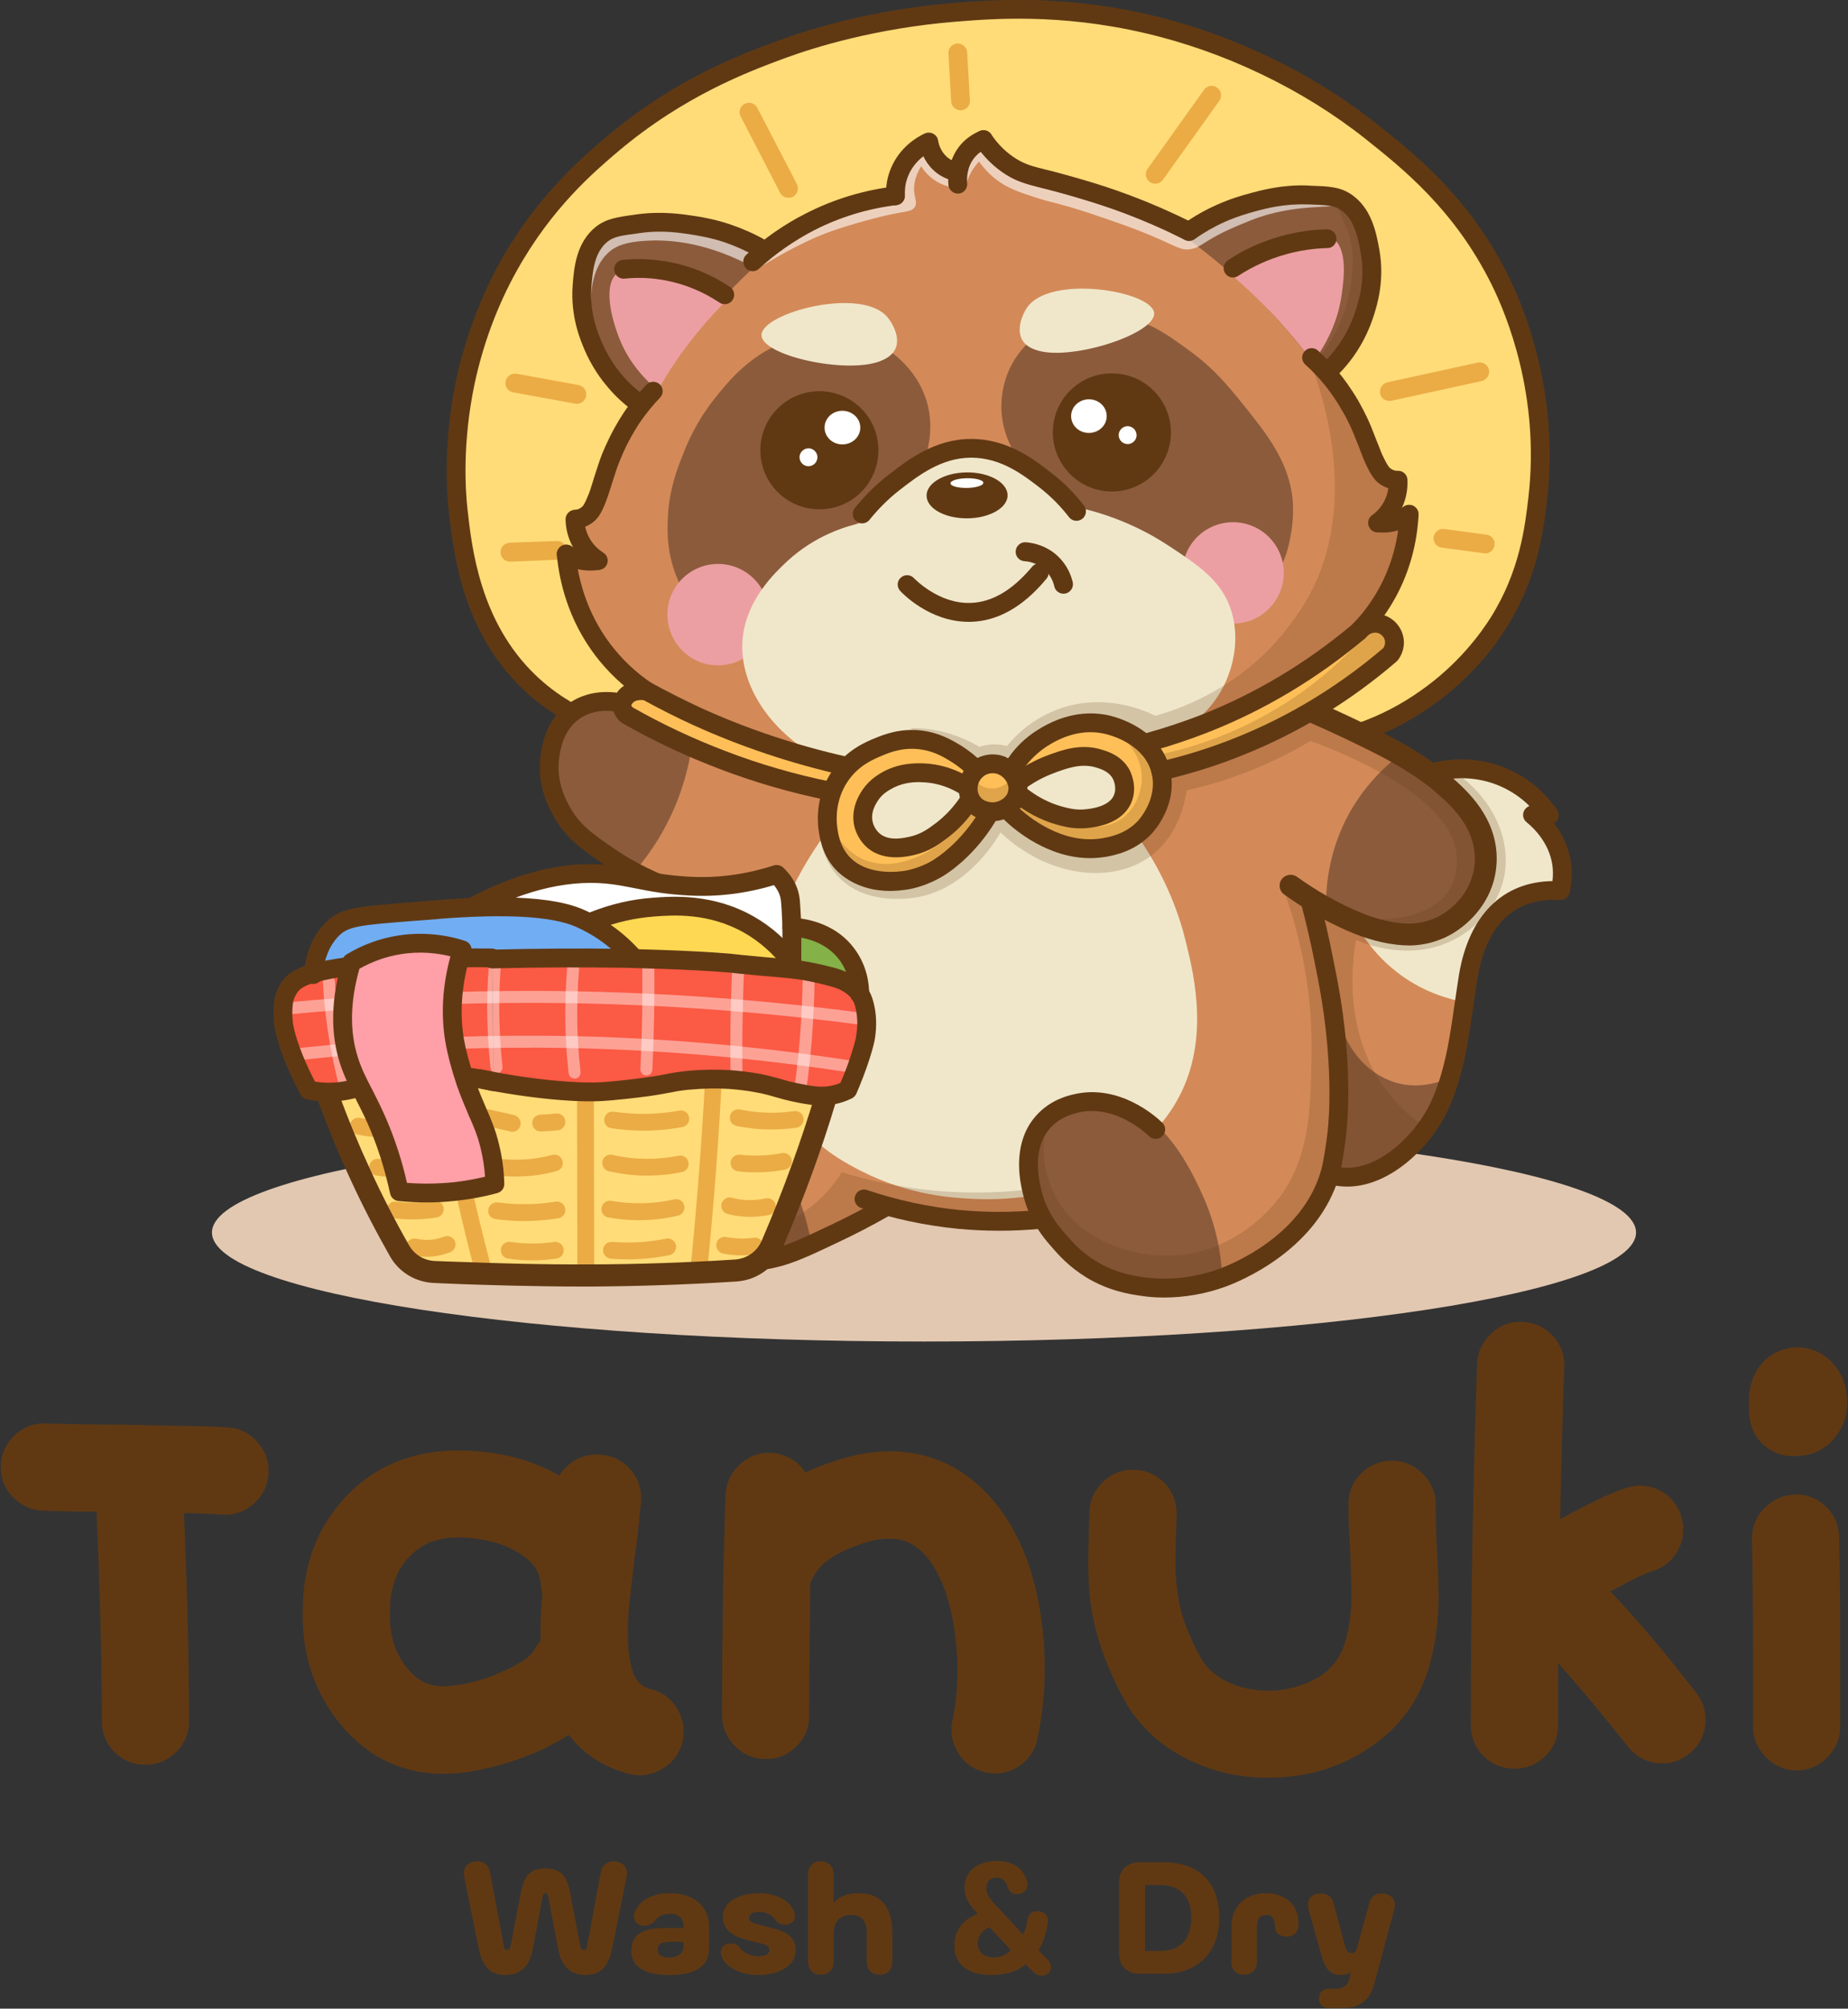 <svg version="1.2" xmlns="http://www.w3.org/2000/svg" viewBox="0 0 1143 1242" width="1143" height="1242">
	<rect x="0" y="0" width="1143" height="1242" fill="#333333" stroke="none"/>
	<title>Tanuki Logo (1)</title>
	<style>
		.s0 { fill: #603913 } 
		.s1 { fill: #ffdc78 } 
		.s2 { fill: #ebac45 } 
		.s3 { fill: #e2c8b1 } 
		.s4 { fill: #d38a58 } 
		.s5 { fill: #8c5b3c } 
		.s6 { fill: #ec9fa2 } 
		.s7 { fill: #f0e7cb } 
		.s8 { fill: #ffbf58 } 
		.s9 { fill: #ffffff } 
		.s10 { fill: #fb5a44 } 
		.s11 { fill: #84b148 } 
		.s12 { fill: #71adf3 } 
		.s13 { fill: #ff9fa7 } 
		.s14 { fill: #ffd853 } 
	</style>
	<g id="Layer 1">
		<g id="&lt;Group&gt;">
			<g id="&lt;Group&gt;">
				<path id="&lt;Path&gt;" class="s0" d="m140.7 882.6c-10.6-0.7-22.1-1-34.2-1q-0.1 0-0.1 0c-0.6 0-10.6-0.3-30.9-0.7h-0.2c-14.7 0-30.4-0.3-46.8-0.7-7.5-0.4-14.2 2.2-19.6 7.4-5.2 5.1-8.1 11.4-8.4 18.5-0.3 7.4 2.2 14.2 7.4 19.5 5.1 5.3 11.4 8.2 18.6 8.5 12.1 0.4 23.3 0.6 33.4 0.7q-0.1 0.8-0.1 1.7v0.3c2.1 49.4 3.2 92.3 3.2 127.4 0 7.5 2.6 13.9 7.8 19.1 5.2 5.2 11.7 7.9 19.1 7.9 7.5 0 13.9-2.7 19.2-7.9 5.2-5.2 7.8-11.6 7.8-19.1 0-35.6-1-78.8-3.1-128.6 8.5 0.1 16.5 0.4 23.8 0.9l0.2 0.1c7.4 0.3 14-2.1 19.5-7.1 5.5-5.1 8.5-11.3 8.8-18.5 0.3-7.5-2-14.1-7.1-19.6-5-5.5-11.2-8.5-18.3-8.8z"/>
				<path id="&lt;Compound Path&gt;" fill-rule="evenodd" class="s0" d="m395.8 1097.7q-3.1 0-6.4-0.8h-0.2c-15.8-4.2-28.4-12.3-37.4-24.2-4.8 3-10.2 6.1-16.2 9l-0.2 0.1c-15.5 7-31.7 11.8-48.2 14.2h-0.1c-30.8 3.8-56.3-5.9-75.7-28.9-16.5-19.5-24.7-43.4-24.2-71.1 0-28.3 9.2-52.3 27.3-71.2 21-21.8 49.2-30.9 84-27.1 17.5 1.7 33.5 6.7 47.5 14.7q2.2-3.7 5.7-6.7c5.4-4.5 11.7-6.7 18.9-6.3 7.4 0.3 13.7 3.2 18.7 8.5 5 5.3 7.5 12 7.2 19.3 0 1.5-0.3 5-1.8 18.8q-0.7 5.6-1 9.3l-0.1 0.6c-1.1 6.5-1.3 8.2-1.3 8.6v0.8c-1 7.8-1.9 15.8-2.8 24-2 18.4-1.5 32.8 1.4 42.7l0.1 0.2c1.8 6.8 5.4 10.6 11.5 12.2 7.1 1.7 12.8 6 16.5 12.4 3.7 6.4 4.7 13.3 3.1 20.3v0.3c-2 7.2-6.2 12.7-12.5 16.4-4.4 2.6-9 3.9-13.8 3.9zm-60.3-112.1q-0.9-3.1-1-6.2c-0.8-7.8-4.8-13.7-12.6-18.5l-0.4-0.2c-7.1-4.9-16.8-8.1-29-9.5q-4.6-0.6-8.9-0.6c-12.7 0-22.6 3.8-29.9 11.5l-0.1 0.1c-8.4 8.3-12.4 19.6-12.4 34.3v0.2c-0.4 14.7 3.3 26.3 11.3 35.5l0.2 0.2c6.9 8.4 15.6 11.5 27.4 9.8h0.3c10.5-1.1 21.2-4.3 32-9.4l0.2-0.1c13.9-6.2 17.2-11 18-12.8l0.3-0.6 0.4-0.6c1.1-1.7 2.1-3.1 3.1-4.3-0.3-8.8 0.1-18.5 1.1-28.8z"/>
				<path id="&lt;Path&gt;" class="s0" d="m592.6 1083.8c3.8 6.3 9.8 10.5 17.2 12.1q3 0.7 5.9 0.7c5.3 0 10.3-1.6 14.8-4.7 6-4.1 9.9-10 11.2-17.1 4.3-19.9 5.5-41.4 3.5-63.8-2.1-22.6-7.3-42.7-15.7-59.9-10.7-21.4-25.5-36.9-44-46.1h-0.1c-21.4-9.9-45.5-10.2-71.8-0.7q-8.1 2.7-15.4 6.1-2.1-3.2-5.2-5.8c-4.7-3.8-10.1-6-16.3-6.3-7.2-0.3-13.8 2.2-19.1 7.2-5.3 4.9-8.3 11.1-8.9 18.4v0.4c-1.4 43.7-2.1 89.6-2.1 136.4 0 7.3 2.7 13.6 8 19 5.3 5.3 11.7 8 18.9 8 7.5 0 13.9-2.6 19.1-7.9 5.3-5.2 7.9-11.6 7.9-19.1 0-19.3 0.2-46.9 0.7-82.1 2.4-5.4 5.7-9.7 9.6-12.9 4.5-3.7 11.5-7.4 20.8-10.7 12.4-4.4 22.8-4.8 30.7-1.1 7.4 3.6 13.7 10.8 18.7 21.1 5.4 11.5 8.9 25.5 10.4 41.8 1.6 16.3 0.8 32.1-2.2 46.7-1.7 7.2-0.5 14 3.4 20.3z"/>
				<path id="&lt;Path&gt;" class="s0" d="m888 930.2c0-7.3-2.7-13.6-8.1-19-5.3-5.3-11.7-8-18.9-8-7.5 0-13.9 2.6-19.1 7.9-5.3 5.2-7.9 11.6-7.9 19.1 0 9.6 0.4 19.3 1.1 28.7 0.6 15.9 0.9 26.5 0.7 31.7-0.5 10.4-2 19.4-4.5 26.8-2.7 7.9-7.5 14.1-14.7 19-7.7 4.9-17 7.8-27.4 8.9-11 0.6-20.7-1.1-29-4.9-8.3-3.8-14.2-9-18-16.2-7.5-13.8-12-26.2-13.5-36.9-1.1-7-1.7-14-1.7-20.8 0-6.3 0.3-15.7 0.7-28v-1.9c0.3-7.3-2.2-14-7.1-19.3-5.1-5.3-11.4-8.2-18.8-8.5-7.4-0.3-14.2 2.2-19.5 7.4-5.3 5.1-8.2 11.4-8.5 18.5v2.3c-0.5 12.7-0.7 22.7-0.7 29.8 0 10.4 0.7 20.2 2.2 29.3 2.9 17 9.4 35.1 19.3 53.7 9.7 17.7 24.3 31.1 43.4 39.6 14 6.5 29.4 9.8 45.7 9.8q4.6 0 9.4-0.3c19.6-1.3 37.5-7.2 53-17.7 17.7-11.4 30-27.1 36.6-46.7 4.1-12.7 6.5-26.8 7-42 0.2-7.9-0.1-20-1.1-36.9-0.4-8.4-0.6-17-0.6-25.4z"/>
				<path id="&lt;Path&gt;" class="s0" d="m996 983.9q0.2 0 0.3-0.1l2.8-1.4c10.1-5.6 18.1-9.4 23.9-11.3 6.8-2.3 12-6.8 15.3-13.4 3.2-6.5 3.7-13.4 1.5-20.5-2.3-7-6.9-12.5-13.4-15.7-6.5-3.3-13.4-3.8-20.4-1.5-8 2.5-18.6 7.3-32.4 14.8l-0.6 0.3c-1 0.3-1.8 0.8-2.6 1.3q-2.9 1.6-5.4 2.9c0.8-40.8 1.7-72.3 2.5-94 0.3-7.4-2.1-14.1-7.1-19.4-5.1-5.4-11.4-8.2-18.8-8.6-7.5-0.3-14.2 2.3-19.5 7.5-5.3 5.1-8.2 11.3-8.5 18.5-2.6 74.4-3.9 149.5-3.9 223.4 0 7.4 2.7 13.9 7.9 19.1 5.2 5.2 11.6 7.8 19.1 7.8 7.5 0 13.9-2.6 19.1-7.8 5.3-5.2 7.9-11.7 7.9-19.1 0-15.2 0-27.8 0.1-38.2 13 14.4 27.4 31.6 42.9 51.3 4.5 5.8 10.5 9.3 17.8 10.3 7.3 0.9 14.2-0.9 20-5.4 5.8-4.6 9.3-10.6 10.2-17.9 1-7.2-0.9-14.1-5.4-19.9-20-25.7-37.9-46.8-53.3-63z"/>
				<path id="&lt;Path&gt;" class="s0" d="m1092.5 894.8c4.8 3.7 10.3 5.6 16.3 5.6q1.6 0 3.3-0.1 1.6-0.1 2.9-0.4c5.9-0.4 11.5-2.9 16.8-7.5l0.3-0.4c7.7-7.7 11.2-17.2 10.3-28.5-0.9-10-5.2-18.2-12.7-24.2l-0.2-0.2c-7.4-5.5-16-7.3-24.8-5.1-8.9 2.1-15.7 7.9-19.7 16.4-3.2 6.8-4.1 15.5-2.8 26.6v0.1c1 7.2 4.5 13.2 10.3 17.7z"/>
				<path id="&lt;Path&gt;" class="s0" d="m1129.4 931.6c-5.3-5.2-12.1-7.8-19.6-7.5-7.1 0.4-13.3 3.1-18.4 8.3-5.2 5.2-7.8 11.6-7.8 19.2 0.4 22.2 0.7 46.4 0.7 71.8v44.3c0 7.2 2.7 13.6 8 18.9 5.3 5.4 11.7 8.1 18.9 8.1 7.3 0 13.7-2.7 19-8.1 5.3-5.3 8-11.7 8-18.9v-44.7c0-25.1-0.2-49.4-0.7-72.3 0-7.4-2.8-14-8.1-19.1z"/>
				<path id="&lt;Path&gt;" class="s0" d="m379.2 1150.9c-4 0-6.9 2.7-7.6 6.7l-8.3 44.6c-0.4 2.1-0.5 3.6-2.1 3.6-1.6 0-2.1-1.5-2.5-3.6l-5.9-31.1c-1.9-10-4.9-15.8-15.5-15.8-10.4 0-13.5 5.8-15.3 15.8l-6 31.1c-0.4 2.1-0.8 3.6-2.4 3.6-1.6 0-1.9-1.5-2.2-3.6l-8.3-44.6c-0.7-4-3.6-6.7-7.8-6.7-5.8 0-9.3 3.8-8.2 9.6l8.9 43.9c2.3 12.2 7.9 16.8 16.5 16.8 8.9 0 15.1-4.7 17.2-16.8l5.7-30.4c0.4-2 0.7-3.4 1.9-3.4 1.3 0 1.5 1.4 2 3.4l5.8 30.4c2 12.1 8.3 16.8 17.1 16.8 8.6 0 14.2-4.6 16.5-16.8l8.9-43.9c1.1-5.8-2.4-9.6-8.4-9.6z"/>
				<path id="&lt;Compound Path&gt;" fill-rule="evenodd" class="s0" d="m438.6 1191.4v13.1c0 13.8-12.7 16.7-24.4 16.7-10.9 0-23.8-2.6-23.8-15 0-10 7.6-14.1 20.1-14.1h12.3v-0.7c0-5.4-3.1-8.1-8.7-8.1-4.1 0-6.9 1.6-9.4 4.8-1.5 1.6-3.7 2.7-6.1 2.7-5.3 0-8.6-4.8-5.1-10.4 3.3-5.8 10.5-9.8 20.6-9.8 15.5 0 24.5 8.5 24.5 20.8zm-15.8 9.3h-8.3c-5.9 0-7.7 1.6-7.7 4.9 0 3.9 3.5 4.7 7.4 4.7 4.4 0 8.6-1.9 8.6-7z"/>
				<path id="&lt;Path&gt;" class="s0" d="m473.6 1191.2c-6.9-1.9-10.3-2.5-10.3-5.3 0-2.5 2-3.7 6.3-3.7 4.7 0 8.2 2.1 10.4 5.5 1.1 1.6 3.4 2.3 5.4 2.3 5.3 0 8.1-4.2 5.1-9.5-3.1-5.7-10.9-9.9-20.9-9.9-10.5 0-22.5 4.1-22.5 14.8 0 9.3 8.6 12.5 15.6 14.3 8.2 2.3 13.2 2.3 13.2 6.1 0 3-3.8 3.8-7 3.8-4.5 0-9.2-2.1-11.4-5.5-1.1-1.6-3.3-2.4-5.5-2.4-5.2 0-7.9 4.3-5 9.6 3.2 5.8 11.9 9.9 22 9.9 9.8 0 23.1-3.8 23.1-15.4 0-10.7-10.5-12.6-18.5-14.6z"/>
				<path id="&lt;Path&gt;" class="s0" d="m531 1170.6c-7.6 0-12.4 2.6-15.4 6v-17.9c0-4.6-3.3-7.8-8-7.8-4.7 0-7.8 3.2-7.8 7.8v54.4c0 4.8 3.1 7.9 7.9 7.9 4.7 0 7.9-3.1 7.9-7.9v-17.2c0-7.4 3.5-11.8 10.7-11.8 6.9 0 9.8 4 9.8 11.3v17.7c0 4.8 3.3 7.9 8 7.9 4.7 0 7.8-3.1 7.8-7.9v-17.7c0-15.4-6.3-24.8-20.9-24.8z"/>
				<path id="&lt;Compound Path&gt;" fill-rule="evenodd" class="s0" d="m648.1 1211.8c2.6 2.7 2.5 6.6 0.2 8.5-2.5 2-6.7 1.5-8.8-0.6l-5.2-5.1c-4.8 4.4-12.6 6.6-21.3 6.6-14.8 0-22.7-6.9-22.7-18.2 0-7.7 3.5-14.1 10.9-17.9 0.1 0 3.5-1.8 3.5-1.8-6.6-6.8-8.1-11.3-8.1-16.4 0-9.3 7.3-16.2 19.9-16.2 11 0 17 5.4 18.8 13 1.2 4-2 7.5-6.3 7.5-2.8 0-4.6-1.6-5.7-4-1.2-4.1-3-6.2-6.7-6.2-4.3 0-6.6 2.7-6.6 6.7 0 2.8 1.5 5.7 5.5 9.9l17.2 18.5c1.1-1.7 2.3-5.2 2.8-9 0.6-3.4 2.8-5.4 5.9-5.4 4.5 0 7.4 3 6.7 6.9-0.8 6.7-3.4 13.9-5.8 17.3zm-22.8-6l-13.4-14.3-2.2 1.3c-3.9 2.4-5 6.4-5 8.9 0 4.3 3.1 8.6 10 8.6 4.6 0 8.1-1.9 10.6-4.5z"/>
				<path id="&lt;Compound Path&gt;" fill-rule="evenodd" class="s0" d="m754.1 1185.5c0 22.1-13.4 34.9-34.3 34.9h-15.1c-7.6 0-12.6-5-12.6-12.5v-43.9c0-7.5 5-12.5 12.6-12.5h15.2c20.9 0 34.2 11.9 34.2 34zm-17.3 0c0-13.6-7.6-19.9-19.5-19.9h-9.1v40.7h9.1c12.2 0 19.5-6.4 19.5-20.8z"/>
				<path id="&lt;Path&gt;" class="s0" d="m783 1170.6c-12.3 0-21.4 7.6-21.4 21v21.5c0 4.8 3.1 7.9 7.9 7.9 4.7 0 7.9-3.1 7.9-7.9v-21.2c0-4.9 1.4-7.8 5.8-7.8 4 0 5.2 2.7 5.4 7.1 0 4.5 3.4 6.2 7.3 6.2 4.1 0 7.3-2.1 7.2-8.4 0-10.8-7.6-18.4-20.1-18.4z"/>
				<path id="&lt;Path&gt;" class="s0" d="m854.4 1170.8c-4.3 0-6.5 2.3-7.4 5.6l-7.8 28.4c-0.5 1.7-1.6 2.9-3.4 2.9-2 0-3.1-1.8-3.8-4.1l-7.3-27.2c-0.9-3.3-3.2-5.6-7.7-5.6-6.2 0-9.1 3.9-7.6 10l7.9 28.3c2.8 9.8 6.7 12.1 12 12.1 2.6 0 5.5-0.7 6.3-2.4l-1.1 5c-1 3.4-3.1 5.9-7.6 5.9h-5.2c-3.6 0-5.9 2.4-5.9 6 0 3.6 2.3 5.9 5.9 5.9h8.6c10.1 0 16.9-4.1 19.9-15.6l12.1-45.2c1.7-6.1-1.6-10-7.9-10z"/>
			</g>
			<g id="&lt;Group&gt;">
				<path id="&lt;Path&gt;" class="s1" d="m931.4 187.2c5.5 13.8 51.7 135.9-17.6 217.6-24 28.3-53.6 42.2-73.7 49.2q-13.9-6.8-27.7-13.6 23.7-17.9 47.5-35.7c0.8-1.1 3.1-4.7 2.5-9.3-0.7-5.5-5.4-10.3-11.8-11.8 5-7.2 11.6-18.4 16-33.1 3.9-12.9 4.9-24.2 4.9-32.5q-6.1 1.9-12.2 3.7 3.2-11.5 6.3-23c-2.3-1.3-5.5-3.3-8.9-6.5-10.3-9.7-12.3-20.9-16.6-32-3.2-7.9-8.7-18.7-19.1-30.4 4.2-2.9 10-7.6 15.3-14.7 10.8-14.6 12.3-29.6 13-37 1.3-13.6 3.4-37-11.6-50.6-14.1-13-35.3-9.6-51-7.1-24.8 3.9-42.3 15.7-51.3 22.7-9.2-5-23.4-12-41.9-18-5.4-1.8-15.2-4.5-34.7-9.9-24.6-6.8-36.6-9.9-44.7-20.9-2.8-4-4.4-7.8-5.2-10.2-2.9 1.7-7.9 5.2-11.8 11.4-2.5 4-3.8 7.7-4.5 10.4-2 0.5-5 0.7-8.1-0.5-6.1-2.3-10.1-9.3-10-17.6-3.2 1.7-9 5.2-14 11.8-5.5 7.4-7.1 14.8-7.6 18.5-11.6 1.3-27.8 4.5-45.6 12.4-16.3 7.1-28.6 15.8-37.1 22.8-9.8-5.6-27.4-14.1-50.7-15.7-17.3-1.2-37.7-2.7-49.8 10-18 18.9-5.8 56.7 4.2 75.3 6.3 11.7 14 20 19.9 25.4-18.7 28.6-22.9 44-22.8 52.9 0.1 2.1 0.4 9-4.1 13.9-3.7 4-9.2 5-13.2 5.2q5.6 12.1 11.2 24.2-8.5-0.1-17.1-0.3c0.5 9.7 3 31.2 17.8 52.3 9.4 13.4 20.2 21.6 27.6 26.3q-5.6 6.4-11.2 12.8-16.3 1.5-32.7 2.9c-36.6-26.3-52.1-56.2-58.5-71.2-19.9-46.6-11.6-90.5-4.8-126.5 3.5-18.6 9-46.8 26.1-78.6 30.4-56.7 76.1-85.6 103.3-102.3 68.3-41.9 133.3-48.5 166.8-51.5 38.2-3.4 103.9-8.5 178 21.6 30.8 12.5 129.8 52.7 171.2 157.2z"/>
			</g>
			<g id="&lt;Group&gt;">
				<path id="&lt;Path&gt;" class="s2" d="m315.4 347.3c-3.1 0-5.7-2.5-5.8-5.6-0.2-3.2 2.3-5.9 5.6-6.1l29-1.1c3.3-0.2 6 2.3 6.1 5.6 0.1 3.2-2.4 5.9-5.6 6l-29.1 1.2q-0.1 0-0.2 0z"/>
			</g>
			<g id="&lt;Group&gt;">
				<path id="&lt;Path&gt;" class="s3" d="m1011.9 762.1c0 37.2-197.2 67.4-440.4 67.4-243.2 0-440.4-30.2-440.4-67.4 0-37.2 197.2-67.3 440.4-67.3 243.2 0 440.4 30.1 440.4 67.3z"/>
			</g>
			<g id="&lt;Group&gt;">
				<path id="&lt;Path&gt;" class="s4" d="m871.5 318c-3 35.1-16.4 56.5-24.1 66.7-18.9 25.1-43.8 36.2-79.9 52.2-24.4 10.8-45.5 17.3-59.7 21.1-3.6-2.2-22.9-13.7-47.6-7.7-22 5.3-33.7 20.9-36.5 24.9q-9.9 0.5-19.8 0.9c-11.5-17-30.9-26-49.6-22.9-18.9 3-29.5 17.2-31.8 20.4-23.8-4.6-53-12.6-84.4-27-17.6-8.1-33-16.7-46.2-25.2-9.1-6.8-28.8-23.5-37.5-51.8-3.1-10.2-4.1-19.5-4.2-27q6.4 1 12.7 2.1c-1.2-2.9-2.5-6.1-3.6-9.6-1.7-5-2.8-9.8-3.6-14 3.2-0.7 7.7-2.3 11.2-6 5.8-6.1 5.9-14.7 6-17.6 0.3-9.4 4-24.1 19.1-46.9-6.9-6.4-17.7-18.3-24.8-36-2.6-6.6-19-49.6 1.4-69.3 12.7-12.3 33.4-9.8 53.6-7.3 21.4 2.6 37.9 9.9 48 15.3 11.4-7.9 26.5-16.8 45.3-24.2 13.7-5.4 26.4-8.8 37.4-11 0.4-2.9 1.4-7.3 3.7-12.1 4.4-9.6 13.2-19.9 17.9-18.2 3.3 1.2 1.4 7.6 6.6 13 3.5 3.5 8.1 4.7 11.5 5.1 7.3-16.6 12.3-19.9 15.7-19.6 3.6 0.4 5 5.1 10.1 10.8 6.6 7.4 14.6 11.1 20.7 13.1 16.1 3.1 34.5 7.7 54.4 14.9 15.8 5.6 29.7 11.8 41.9 18 9.2-6 24.2-14.2 44.2-18.9 20.6-4.9 38.6-9.2 52.3 0.4 19.6 13.9 17.2 47.6 13 64.6-5.2 20.7-17.3 34.2-23.9 40.6 11.3 11.8 16.4 22.7 19.1 30.4 3.1 9.3 3.7 17.5 10.7 25.9 4.7 5.7 10.2 9 13.9 10.8l-8.1 25.2q7.5-2.1 14.9-4.1z"/>
			</g>
			<g id="&lt;Group&gt;">
				<path id="&lt;Path&gt;" class="s5" d="m734.3 147.5c4-4.3 11.7-11.6 20.2-15.5 1-0.5 3.5-1.6 6.6-2.7 5-1.9 9.2-3 12.1-3.8 8.6-2.4 20.3-5.4 35.1-4.9 11.6 0.4 17.4 0.5 23.1 4.1 11.2 7 13.8 20.9 15.6 30.6 3.2 17.5-1.2 31.5-3.3 38.3-1.8 5.5-4.1 12.8-9.9 20.7-5.9 8.2-12.7 13.2-17.2 16-8.5-11.9-18.8-24.7-31.1-37.8-17.8-18.9-35.6-33.6-51.2-45z"/>
			</g>
			<g id="&lt;Group&gt;">
				<path id="&lt;Path&gt;" class="s5" d="m471.1 160.9c-4-4.8-11-12-21.9-16.7-5.8-2.4-10.3-3.1-19.3-4.6-8.8-1.4-20.7-3.3-35.4-1.2-11.5 1.5-17.3 2.2-22.6 6.4-10.4 8.1-11.5 22.2-12.3 32-1.4 17.7 4.3 31.2 7.2 37.8 3.9 9 8.6 15.5 11.9 19.6 6.9 8.6 14.2 14.3 19.5 17.8 9.1-16.2 21.2-35 37.4-54.4 12.2-14.6 24.3-26.7 35.5-36.7z"/>
			</g>
			<g id="&lt;Group&gt;">
				<path id="&lt;Path&gt;" class="s6" d="m451.3 183.9c-6.3 6.1-13 13.2-19.7 21.4-10.5 12.7-18.5 25-24.7 36-8.4-6.9-18.4-17.6-24.2-33-1.5-3.9-11.6-30.4-0.9-39.5 2.6-2.3 6.8-3.8 21.7-1.2 11.3 1.9 28.2 6.1 47.8 16.3z"/>
			</g>
			<g id="&lt;Group&gt;">
				<path id="&lt;Path&gt;" class="s6" d="m824.2 147.4c9.8 6.1 6.8 26.7 5.6 35-1.2 8.8-4.9 24.4-17.7 41.6-7.4-9.9-16.2-20.6-26.6-31.5-8.7-9-17.2-16.9-25.2-23.7 16-8.8 29.9-14.4 39.8-17.9 16.6-5.9 21-5.5 24.1-3.5z"/>
			</g>
			<g id="&lt;Group&gt;">
				<path id="&lt;Path&gt;" class="s4" d="m822.6 726.4c-11.9 35.4-42.1 61.8-78.5 68.5-38.5 7-78-8.9-101.3-40.9-11.3 2.3-25.7 4.1-42.4 3.6-22.8-0.8-41.4-5.7-54.5-10.2-9.1 4.4-22.8 10.8-39.8 17.9-25.8 10.8-38.9 16.2-49.2 16.6-33.8 1.4-58.8-24-62.3-27.7-5.5-5.8-31.8-33.4-23.4-63.3 1.6-5.7 6.8-19.7 21.4-27.5 17.5-9.4 35.1-2.8 37.8-1.7-1.8-12.4-2.9-29.7 0.3-50 3.9-25.3 12.7-44.6 19.5-56.7-4.7-0.8-85.8-14.9-104.9-56.4-6.9-15-5.4-29.2-5.4-29.2 0.4-3.3 3.1-28 21.6-34.6 9.8-3.5 19.3-0.1 23.2 1.6 13.9 10.4 32 22 54.1 32.3 27.8 12.9 53.2 19.6 73 23.3-0.7 2.3-5.3 20.2 6.3 36.2 11 15 28 16.8 32.6 17 15.8 1 27.1-7.1 36-13.6 12.6-9 19.9-19.7 23.7-26.3q4.7-1.7 9.4-3.4c17.2 24.3 47.9 32.3 70.6 21 25.9-12.9 28.6-44.5 28.7-45.9 11-3.3 22.6-7.3 34.7-12.2 22.2-8.8 41.4-18.6 57.9-28.3q38 20.4 76.1 40.8c26.3-4.6 52.3 4.7 67.1 24.4 13.9 18.7 12.6 39.7 12 45.6-24.6 3.2-37.4 12.6-44.6 20.2-25.9 27.6-4.6 62.5-32.6 117.5-12.4 24.6-24.9 33.9-36.3 38.4-12.1 4.7-23.5 4.1-30.8 3z"/>
			</g>
			<g id="&lt;Group&gt;">
				<path id="&lt;Path&gt;" class="s5" d="m866 670.1c14.5 3.2 26.8-1.9 31.4-4.2-0.4 3.9-5.2 36.8-34.6 53-16.9 9.3-33.4 8.3-40.2 7.5 10.1-40.7 9.3-57.5 6.3-65.1-0.6-1.4-2.9-6.7-3.3-14-0.4-7.5 1.3-13.7 2.6-17.4 4.9 20.4 19.5 36.1 37.8 40.2z"/>
			</g>
			<g id="&lt;Group&gt;">
				<path id="&lt;Path&gt;" class="s5" d="m917.3 520.8c2.9 17.7-4.2 37.7-18.3 48.6-20.5 16-55.7 12.5-78.8-12.9 0.2-10.6 2.1-30.9 13.8-52.7 10-18.3 22.7-29.9 30.7-36.2 7.9 2.6 23.6 8.8 36.8 23.9 5.4 6.2 13.5 15.3 15.8 29.3z"/>
			</g>
			<g id="&lt;Group&gt;">
				<path id="&lt;Path&gt;" class="s5" d="m419.8 492.8c-7.5 20.1-17.9 35-26.3 44.9-4-1.7-9.5-4.5-15.7-8.5-10.7-7.1-36.3-24.1-39.8-51.9-0.7-5.5-3.2-25.7 11.3-38.8 15-13.4 35.8-8.4 37.8-7.9q0.5 5.8 1 11.7 19.6 11.3 39.2 22.7c-1.4 8.2-3.7 17.6-7.5 27.8z"/>
			</g>
			<g id="&lt;Group&gt;">
				<path id="&lt;Path&gt;" class="s5" d="m479.1 710.2c7.6 12.2 17.1 30.8 22.3 56.2-10.4 5.7-30.4 14.5-54.9 11.9-39.7-4.3-78.9-37.3-79.1-71.1-0.1-19.2 12.2-33 12.8-33.6 9.5-10.3 23.2-15.7 35.7-15.7 30.5 0.3 51.3 33.4 63.2 52.3z"/>
			</g>
			<g id="&lt;Group&gt;">
				<path id="&lt;Path&gt;" class="s5" d="m743.8 739c8.7 19.2 11.3 36.6 12 47.9-3.8 2.2-35.1 19.2-69.9 4.7-38.2-16-46.2-55.9-47.8-63.7-1.8-9.1-3.7-19.4 1.7-29 8.5-15.2 30.3-20.3 46.1-18 33.6 4.7 51.3 43.5 57.9 58.1z"/>
			</g>
			<g id="&lt;Group&gt;">
				<path id="&lt;Path&gt;" class="s7" d="m957.1 508.7c9.2 17.8 8.7 34.6 8 42-6.3-0.3-21.5 0-35.7 9.9-17.8 12.4-26.9 35.2-24.2 58.9-8.1-1.5-21.7-5.1-35.8-14.5-16.4-11-25.5-24.5-29.7-31.9 34.7 12.9 69.9-7.3 76.2-34.8 4.8-21.3-7.7-46.5-31.6-58.7 4.2-1.8 23.6-9.4 44.2-0.5 17.1 7.5 24.7 22.1 28.6 29.6z"/>
			</g>
			<g id="&lt;Group&gt;">
				<path id="&lt;Path&gt;" class="s7" d="m733.6 582.9c5.1 20.8 15.1 62.3-6.3 98.8-4.3 7.5-9 13-12.5 16.7-3.2-3.2-15.5-14.5-34-15.1-2.4-0.1-30.4-0.6-42.3 21.4-8.4 15.6-2.9 31.7-1.7 34.9-8.3 1.2-20.4 2.4-34.9 1.7-12.5-0.6-39.7-2.1-69.6-17.4-8.8-4.6-19.7-10.3-31-21.5-18.9-18.6-25.5-39.1-27.2-44.7-6.8-22.8-3.5-41.6-0.2-59.3 6.4-33.6 20.7-60.7 35.1-80.8 16.4-30.1 44.9-45.3 67.7-39.3 4.6 1.2 14.9 4.9 24.6 17.5 3 1.4 8.1 3.3 14.7 3.4 4.1 0 7.5-0.7 10.1-1.4 6-20.2 25.3-32.7 43.9-30.3 21.8 2.8 38.8 25.5 34.1 50.2 17.9 25.8 25.8 49.8 29.5 65.2z"/>
			</g>
			<g id="&lt;Group&gt;">
				<path id="&lt;Path&gt;" class="s5" d="m798.2 331.6c-1.4 7.2-3.1 15.5-9.4 23.8-1.7 2.2-4.5 5.9-9.5 9.2-10.2 7-21.1 6.6-27.4 6.4-10.5-0.3-18.1-3.2-23.5-5.4-4.5-1.7-11.4-4.9-24-14.2-5.6-4.1-9.9-7.9-27.8-23.8-11.9-10.5-20.4-18-30.9-28.8-8.3-8.4-14.9-15.6-19.4-20.8-2.4-4.4-7.5-14.9-6.9-29.1 0.1-2.9 0.8-15.3 8.6-27.3 16.8-26.2 51.1-27.2 53.5-27.2 23.4-0.3 39.9 11.9 55.9 23.7 13.9 10.4 22 20.3 31.3 31.8 14.8 18.3 28.6 35.7 30.8 59 0.9 10.5-0.7 19.6-1.3 22.7z"/>
			</g>
			<g id="&lt;Group&gt;">
				<path id="&lt;Path&gt;" class="s5" d="m573.1 280.1l-40.1 41.1c-3 2.6-7.4 6.5-12.1 11.9-4.6 5.4-6.9 9.1-12.3 16.8-7.6 11-11.5 16.5-13.9 19-4 4.1-13.9 14.3-29.3 16.3-10.1 1.3-18.9-1.3-22-2.4-1.5-0.4-4.1-1.3-6.8-2.8-10.2-5.7-14.9-15.9-17.5-21.9-6.9-15.9-6.4-30.5-6-38.4 0.8-17.2 5.8-29.9 9.4-38.9 2.6-6.7 8.2-20.2 19.7-34.6 8.7-10.9 22.9-28.6 47.9-36.4 8.6-2.7 28-8.7 48.9 0.5 2.3 1 29 13.2 35.2 41.9 2.5 12.1 0.5 22.4-1.1 27.9z"/>
			</g>
			<g id="&lt;Group&gt;">
				<path id="&lt;Path&gt;" class="s6" d="m475.5 380c0 17.3-14.1 31.4-31.4 31.4-17.3 0-31.3-14.1-31.3-31.4 0-17.3 14-31.3 31.3-31.3 17.3 0 31.4 14 31.4 31.3z"/>
			</g>
			<g id="&lt;Group&gt;">
				<path id="&lt;Path&gt;" class="s6" d="m794 354.2c0 17.3-14 31.4-31.4 31.4-17.3 0-31.3-14.1-31.3-31.4 0-17.3 14-31.3 31.3-31.3 17.4 0 31.4 14 31.4 31.3z"/>
			</g>
			<g id="&lt;Group&gt;">
				<path id="&lt;Path&gt;" class="s7" d="m761.5 377.5c7.1 22.6-1.3 49.4-18.2 64.8-4.8 4.5-9.7 7.3-13.3 9.1q-11.7 3.6-23.4 7.2c-3.9-3.3-15.9-12.6-33.1-12.8-29.6-0.3-46.2 26.6-47 27.9q-12.5 0.6-24.9 1.2c-2.3-2.4-20.6-20.3-47-17.1-17.2 2.1-28.3 12.1-32.1 15.8q-8.1-2.5-16.2-5c-31.3-17.3-50.2-47.1-46.8-75.2 2.8-23.4 20.3-39.7 27.1-46.1 17.5-16.3 36.7-21.9 46.2-24 3.3-4.3 8-10.2 14.2-16.9 15.9-17.1 24.5-26.3 37.8-30.4 15.4-4.6 29.3 0.2 36.8 2.8 24.2 8.4 37.1 26.9 41.7 34.2 14 2.9 36.2 9.1 59.3 24.3 18.8 12.4 33 21.7 38.9 40.2z"/>
			</g>
			<g id="&lt;Group&gt;">
				<path id="&lt;Compound Path&gt;" fill-rule="evenodd" class="s8" d="m859.9 404.7c-14.8 13-34.4 28-59.3 41.7-30.1 16.6-58 25.8-79.6 31.2 0.1 2.8 0.9 26.1-16.9 40.1-17.3 13.6-38.8 7.8-46.3 5.8-17.2-4.6-27.8-15.3-32.2-20.3q-7.6 1-15.2 2.1c-13.4 25.9-36.9 41.9-59.7 39.9-3.9-0.3-21.6-1.8-32.6-17-12.1-16.9-5.9-36.8-5.1-39.1-13.2-1-28.6-3.4-45.3-8.3-38.2-11.1-65.9-30.2-83-44.4q3.6-5.8 7.2-11.5c18.4 8.6 38.4 17.2 60.1 25.4 24.8 9.4 48.4 17 70.5 23.3 4.5-4.6 12.7-11.6 24.7-14.7 30-7.9 54.9 15.4 56.7 17.2q9.9-0.4 19.8-0.8c2.3-3.2 19.7-26.3 49.3-27.2 16.9-0.4 29.4 6.5 34.8 9.9 19.7-5.4 43.5-13.8 69.1-26.7 29.7-15.1 53.1-32 70.5-46.6 6.5-1.1 12.6 2.3 14.6 7.6 2.5 6.3-1.9 12.1-2.1 12.4zm-268.9 103.4c4.5-5.2 9.5-11 8-17-1.9-7.6-13.3-10.4-19.2-11.9-3.8-1-12.7-3.1-23.2 0.4-3.6 1.2-17.6 5.8-22.1 19-0.6 1.8-3.7 11.3 1.3 18.6 6.3 9.3 20.6 8 25.4 7.6 16.6-1.5 26.5-12.9 29.8-16.7zm105.7-16.9c1.9-8.5-3.6-15.6-4.4-16.5-7.6-9.5-21-9-26.2-8.8-21 0.7-34.9 16.9-38.3 21.1 2.9 3.4 7.4 8 13.8 12.1 5.3 3.4 22.1 14.1 38.6 8.1 2.2-0.8 14.3-5.2 16.5-16z"/>
			</g>
			<g id="&lt;Group&gt;">
				<path id="&lt;Path&gt;" class="s0" d="m840.4 396.3c-1.5 0-3-0.6-4.1-1.7-2.3-2.3-2.4-5.9-0.1-8.2 6.7-6.9 12.4-14.6 16.9-22.9 7.5-13.8 11.9-29.6 12.6-45.7 0.2-3.3 2.9-5.7 6.1-5.6 3.2 0.1 5.7 2.9 5.6 6.1-0.9 17.9-5.7 35.4-14.1 50.8-5 9.2-11.3 17.8-18.8 25.4-1.1 1.2-2.6 1.8-4.1 1.8z"/>
			</g>
			<g id="&lt;Group&gt;">
				<path id="&lt;Path&gt;" class="s0" d="m863.2 302.7q-0.3 0-0.6 0c-2.8-0.3-5.4-1.1-7.7-2.5-4.3-2.4-6.6-6-9.3-11.5-1.7-3.4-2.5-5.6-4-9.4l-1-2.7c-2.8-6.9-4-10.1-5.8-13.9-1.4-3-3.1-6.2-4.9-9.2-4.2-7.3-8.3-12.7-10.4-15.3-3.7-4.5-7.8-8.9-12.2-12.8-2.4-2.2-2.6-5.8-0.4-8.2 2.1-2.4 5.8-2.6 8.2-0.5 4.8 4.4 9.4 9.2 13.4 14.2 2.3 2.8 6.8 8.7 11.5 16.7 1.9 3.3 3.7 6.8 5.3 10.1 2 4.1 3.4 7.7 6.1 14.7l1.1 2.7c1.4 3.7 2.1 5.5 3.6 8.5 2.2 4.5 3.3 5.8 4.6 6.5q1.3 0.8 3 1c3.2 0.3 5.6 3.1 5.3 6.3-0.3 3-2.9 5.3-5.8 5.3z"/>
			</g>
			<g id="&lt;Group&gt;">
				<path id="&lt;Path&gt;" class="s0" d="m430.4 667.5c-3 0-5.6-2.4-5.8-5.5-1.9-30.3 1.6-59.9 10.4-88 2.9-9.2 6.4-18.4 10.4-27.2 1.3-3 4.8-4.3 7.7-2.9 2.9 1.3 4.2 4.7 2.9 7.7-3.8 8.4-7.1 17.1-9.9 25.9-8.3 26.7-11.7 54.9-9.9 83.8 0.2 3.2-2.2 6-5.4 6.2q-0.2 0-0.4 0z"/>
			</g>
			<g id="&lt;Group&gt;">
				<path id="&lt;Path&gt;" class="s0" d="m444.3 565.4q-0.8 0-1.6-0.3c-5.2-1.5-10.3-3.2-15.4-5-15.3-5.4-34.4-12.2-54.4-26-13.3-9.2-22.9-15.8-30.4-29.2-2.8-5-10.3-18.3-8.3-36.2 0.6-5.8 2.6-23.7 18.1-34.1 10.8-7.3 22.5-7.1 28.5-6.4 3.2 0.4 5.5 3.3 5.1 6.5-0.4 3.2-3.3 5.5-6.5 5.1-4.4-0.6-12.9-0.7-20.6 4.4-11 7.4-12.5 20.8-13.1 25.8-1.5 14.2 4.6 25.1 6.9 29.2 6.2 11.1 14 16.4 26.9 25.3 18.7 12.9 37 19.4 51.7 24.6 4.9 1.8 9.9 3.4 14.8 4.8 3.1 1 4.8 4.2 3.9 7.3-0.8 2.5-3.1 4.2-5.6 4.2z"/>
			</g>
			<g id="&lt;Group&gt;">
				<path id="&lt;Path&gt;" class="s0" d="m871.4 584.6q-3.7 0-7.8-0.5c-12.9-1.5-23.6-5.7-30.5-8.7-13.4-5.9-26.5-13.4-38.8-22.3-3.1-2.1-3.8-6.4-1.6-9.4 2.2-3 6.4-3.7 9.4-1.6 11.6 8.3 23.9 15.4 36.5 20.9 6.1 2.7 15.5 6.4 26.6 7.7 5.4 0.6 9.7 0.5 14.1-0.4 0.8-0.2 4.8-1 8.7-2.8 8.6-4 19.2-13 22.8-26.4 1.3-4.5 1.7-9.2 1.2-13.8-1.7-18.6-16.5-31.1-26.3-39.4-6.8-5.7-13.4-9.7-19.9-13.7-4.6-2.8-9.6-5.6-20.3-10.9-11.5-5.7-23.5-11.4-35.8-16.7-3.4-1.5-5-5.5-3.5-8.9 1.5-3.4 5.5-5 8.9-3.5 12.5 5.4 24.7 11.2 36.5 17 11.1 5.6 16.3 8.5 21.2 11.5 6.9 4.2 14 8.5 21.6 14.9 10.8 9.1 28.8 24.4 31.1 48.4 0.6 6.2 0 12.7-1.6 18.6-4.9 17.9-18.9 29.9-30.2 35.1-5.1 2.3-9.8 3.5-11.6 3.8-3.5 0.7-7 1.1-10.7 1.1z"/>
			</g>
			<g id="&lt;Group&gt;">
				<path id="&lt;Path&gt;" class="s0" d="m717.9 482.6c-2.6 0-5-1.8-5.6-4.5-0.8-3.1 1.2-6.2 4.3-7 16.5-3.8 32.7-8.9 48.3-15.2 32.8-13.2 63.3-31.8 90.7-55.2 0.5-0.8 1.3-2.4 1-4.4-0.4-2.4-2.3-4.2-4.1-4.8-2.6-0.9-5.7 0.2-7.6 2.5q-0.3 0.5-0.8 0.9c-29.6 24.8-62.3 44.4-97.4 58.1-11 4.3-22.4 8.1-33.9 11.3-3.1 0.8-6.3-1-7.2-4.1-0.8-3.1 1-6.3 4.1-7.1 11.1-3.1 22.1-6.8 32.8-10.9 33.7-13.2 65.2-32 93.7-55.9 5-5.9 13-8.2 20.1-5.8 6.2 2.1 10.8 7.7 11.8 14.1 1.1 6.7-2.1 11.8-3.6 13.7q-0.4 0.4-0.8 0.8c-28.5 24.5-60.3 43.9-94.5 57.6-16.1 6.6-32.9 11.8-50 15.8q-0.6 0.1-1.3 0.1z"/>
			</g>
			<g id="&lt;Group&gt;">
				<path id="&lt;Path&gt;" class="s0" d="m513 494.9q-0.6 0-1.2-0.1c-22.7-4.6-45.2-11.1-66.9-19.4-20.5-7.8-40.6-17.2-59.7-28.1q-0.2-0.1-0.5-0.3c-1.3-0.9-5.5-4.4-5.8-10.3-0.3-5.4 2.9-8.8 3.9-10 6.3-7 16.3-5.5 18.3-5.1q0.9 0.2 1.7 0.6c10 5.5 20.4 10.7 30.7 15.5 28.8 13.1 59.2 23.2 90.3 30.2 3.1 0.7 5.1 3.8 4.4 6.9-0.7 3.2-3.8 5.2-6.9 4.5-32-7.2-63.1-17.6-92.6-31-10.3-4.7-20.6-9.9-30.6-15.4-1.8-0.2-5.1-0.1-6.6 1.6-0.4 0.4-1 1.1-1 1.6 0 0.5 0.6 1 0.8 1.3 18.5 10.5 37.9 19.6 57.7 27.1 21.1 8.1 43 14.4 65.1 18.9 3.2 0.7 5.2 3.7 4.6 6.9-0.6 2.7-3 4.6-5.7 4.6z"/>
			</g>
			<g id="&lt;Group&gt;">
				<path id="&lt;Path&gt;" class="s0" d="m674.2 530.6c-25.9 0-46.4-17.3-52.6-23.2-2.4-2.2-2.5-5.9-0.2-8.2 2.2-2.3 5.8-2.4 8.2-0.2 6 5.7 27.6 23.8 52.8 19.2 4.1-0.8 13.8-2.5 21.4-10.6 0.5-0.6 12.4-13.5 8.5-29.4-4.1-16.8-22.4-22.8-27.9-24.2-8.4-2.2-21.6-2.6-37.4 7.8-5.3 3.6-10 8.1-13.8 13.4-1.9 2.6-5.5 3.2-8.2 1.4-2.6-1.9-3.2-5.5-1.3-8.1 4.7-6.6 10.3-12.1 16.9-16.4 19.3-12.7 36.1-12.1 46.7-9.4 7.1 1.9 30.6 9.6 36.3 32.7 5.3 21.6-9.6 38.3-11.3 40.1-10.2 10.9-23 13.3-27.8 14.2-3.6 0.6-7 0.9-10.3 0.9z"/>
			</g>
			<g id="&lt;Group&gt;">
				<path id="&lt;Compound Path&gt;" fill-rule="evenodd" class="s0" d="m614.2 507.7c-3.5 0-12.4-0.8-17.7-8.6-5.8-8.3-4.2-20.4 3.5-27.3 5.2-4.7 12.7-6.5 19.5-4.6 10.7 3 17.8 14.2 15.5 24.5-2.3 10.1-11.6 15.3-19.4 16-0.2 0-0.7 0-1.4 0zm-0.2-29.6c-2.3 0-4.5 0.8-6.2 2.3q0 0 0 0c-3.4 3.1-4.2 8.6-1.7 12.1 2.7 4 8.5 3.6 8.6 3.6 3.6-0.3 8-2.9 8.9-6.9 1-4.7-2.9-9.6-7.2-10.8q-1.2-0.3-2.4-0.3zm-10.1-2z"/>
			</g>
			<g id="&lt;Group&gt;">
				<path id="&lt;Compound Path&gt;" fill-rule="evenodd" class="s0" d="m668.1 512.2c-6 0-10.8-1.3-14.4-2.3-10.1-2.8-19.6-7.9-28.1-15-2.5-2-2.9-5.7-0.8-8.2q0.4-0.4 0.8-0.7c-1.6-2.6-0.9-6 1.6-7.8 6.2-4.5 13-8.2 20.1-10.9 9-3.4 21.3-8 34.7-3.6 3.9 1.2 12 3.9 16.6 12.3 0.5 1 5.3 10.2 1.2 20.1-2.7 6.5-9.9 14.5-28.4 16q-1.7 0.1-3.3 0.1zm-33.5-25c6.8 5.4 14.3 9.3 22.2 11.5 3.8 1 8.1 2.2 13.6 1.8 12.8-1.1 17.2-5.4 18.6-8.9 2-4.8-0.6-10.1-0.7-10.1-2.3-4.3-6.8-5.8-9.9-6.8-9.5-3.1-18.8 0.4-27 3.5-5.9 2.2-11.6 5.3-16.8 9z"/>
			</g>
			<g id="&lt;Group&gt;">
				<path id="&lt;Path&gt;" class="s0" d="m550.5 550.9c-20.4 0-31.3-10.5-34.5-14.2-7.8-9-9.1-19.3-9.8-24.2-0.7-5.9-1.4-21.2 8.5-35.8 8.7-13 20.9-18 26.8-20.4 4.9-2 15.2-6.2 28.5-4.6 11.5 1.4 19.5 6.4 24.4 9.3 4.9 3.1 9.6 6.8 13.7 11 2.2 2.3 2.2 6-0.1 8.2-2.3 2.3-6 2.3-8.2 0-3.5-3.6-7.4-6.7-11.6-9.3-4.2-2.6-10.7-6.6-19.6-7.6-10.3-1.3-18.4 2-22.7 3.8-5.5 2.3-14.8 6-21.6 16.1-7.6 11.3-7.1 23.3-6.5 27.9 0.5 4 1.5 11.6 7 18 11.2 12.9 31.7 9.9 35.7 9.2 1.5-0.3 7.2-1.5 13.7-4.8 4-2.1 8.8-5.5 13.3-9.6 6.9-6.2 12.9-13.5 18-21.7 1.6-2.7 5.2-3.6 8-1.9 2.7 1.7 3.6 5.3 1.9 8-5.6 9.2-12.4 17.3-20.1 24.3-5.4 4.8-10.8 8.7-15.8 11.2-7.7 4-14.4 5.5-17 6-4.3 0.7-8.3 1.1-12 1.1z"/>
			</g>
			<g id="&lt;Group&gt;">
				<path id="&lt;Compound Path&gt;" fill-rule="evenodd" class="s0" d="m554.2 530.1c-5.6 0-12.1-1.2-17.6-5.8-5.3-4.5-7.3-10.1-8.1-13-1.3-5.3-1.5-13.7 5.3-23.4 3.8-5.4 8.3-8.2 10.5-9.6 10.9-6.7 21.9-6.4 26.6-6.3 10.1 0.3 20.1 3.4 29 8.9 2.7 1.7 3.5 5.3 1.8 8q-0.4 0.8-1 1.3 0.7 0.2 1.5 0.7c2.6 1.8 3.4 5.4 1.6 8.1-4.9 7.4-10.9 13.9-17.9 19.2-4.8 3.6-10.8 8.1-19.9 10.3-2.2 0.6-6.6 1.6-11.8 1.6zm14.1-46.5c-4.4 0-11.2 0.6-17.9 4.7-1.7 1-4.7 2.8-7.1 6.3-3.4 4.9-4.6 9.5-3.5 13.8 0.3 1.3 1.4 4.5 4.3 7 6 5 15.2 2.7 19.2 1.8 6.7-1.6 11.2-5 15.6-8.3 5.9-4.5 11-10 15.2-16.3q0.4-0.7 1-1.2-0.7-0.2-1.4-0.6c-5-3.1-13-6.8-23.1-7.1q-1 0-2.3-0.1z"/>
			</g>
			<g id="&lt;Group&gt;">
				<path id="&lt;Path&gt;" class="s0" d="m533.3 323.6c-1.3 0-2.6-0.4-3.7-1.3-2.5-2-2.9-5.7-0.9-8.2 6.1-7.5 12.9-14.3 20.5-20.2 12.2-9.5 28.9-22.5 51.5-22.5q0 0 0 0c22.6 0 39 12.7 49.8 21.2 7.5 5.8 14.2 12.5 20 20.1 1.9 2.5 1.4 6.2-1.1 8.1-2.6 2-6.2 1.5-8.2-1-5.2-6.8-11.2-12.8-17.8-18-10.2-7.9-24.1-18.8-42.7-18.8q0 0 0 0c-18.6 0-32.9 11.2-44.4 20.1-6.8 5.3-13 11.5-18.5 18.3-1.1 1.4-2.8 2.2-4.5 2.2z"/>
			</g>
			<g id="&lt;Group&gt;">
				<path id="&lt;Path&gt;" class="s0" d="m623.2 306c0.3 7.8-10.8 14.3-24.6 14.5-13.9 0.2-25.3-6-25.5-13.8-0.3-7.8 10.7-14.4 24.6-14.6 13.8-0.2 25.2 6 25.5 13.9z"/>
			</g>
			<g id="&lt;Group&gt;">
				<path id="&lt;Path&gt;" class="s0" d="m842.4 458.3c-2.4 0-4.6-1.4-5.4-3.8-1.1-3 0.4-6.4 3.4-7.5 13.5-4.8 26.2-11.4 37.8-19.6 23.6-16.4 37.6-35.7 43.9-45.7 17.9-28.6 21.1-55.9 23.2-73.9 7.4-63-13.5-113.3-22.8-132-22.9-46.1-54.9-71.6-78.3-90.2-38.6-30.6-87.1-53.8-136.4-65.2-52.5-12.2-94.2-8.8-116.6-7-49.4 4-87.7 15.9-106.1 22.7-21.6 8-61.7 22.8-103.1 57.8-14.2 12.1-40.6 34.4-62.3 73.4-12 21.4-21.1 45.9-26.3 70.7-7.5 36-5.5 65.4-4.3 76.4 2.7 24.5 7.8 70.2 42.3 103.2 6.3 6 13.3 11.4 20.9 15.9 2.8 1.7 3.7 5.3 2 8-1.6 2.8-5.2 3.7-8 2-8.3-5-16-10.8-23-17.5-37.5-35.9-42.9-84.3-45.8-110.3-1.3-11.6-3.4-42.5 4.5-80.1 5.5-26 15-51.5 27.5-74 22.8-40.8 51.3-64.9 65-76.5 42.9-36.5 84.3-51.7 106.6-59.9 18.9-7 58.3-19.3 109.1-23.4 23.1-1.9 65.9-5.3 120.3 7.2 50.9 11.8 101 35.8 140.9 67.5 24.3 19.3 57.5 45.7 81.5 94.1 9.8 19.6 31.7 72.5 24 138.6-2.3 19-5.7 47.8-25 78.7-6.7 10.8-21.7 31.4-47 49.1-12.5 8.7-26.1 15.8-40.5 21q-1 0.3-2 0.3z"/>
			</g>
			<g id="&lt;Group&gt;">
				<path id="&lt;Path&gt;" class="s0" d="m457.7 786.1c-7.2 0-13.2-0.8-17.5-1.6-10.2-1.9-20.2-5.5-29-10.4-7.7-4.3-14.7-9.7-20.8-15.9-6.6-6.7-22.2-22.5-24.8-47.5-2.2-21.5 4.3-34.1 10.2-40.9 2.9-3.4 6.1-5.8 8.2-7.3 11.2-7.6 22.8-7.7 27.7-7.8 4.3-0.1 15.4 0.5 27.6 6.5 9.6 4.8 17.9 12 24 20.9 1.8 2.6 1.2 6.3-1.5 8.1-2.6 1.8-6.2 1.2-8.1-1.5-3.5-5.1-9.7-12.2-19.6-17-9.9-5-18.8-5.4-22.2-5.4-4.2 0.1-13.1 0.2-21.3 5.9-1.3 0.8-3.8 2.7-6 5.3-4.4 5-9.2 14.6-7.4 32 2.2 20.9 15.7 34.7 21.5 40.6 5.3 5.3 11.6 10.1 18.2 13.8 7.7 4.3 16.5 7.5 25.4 9.2 6.2 1.1 16.1 2.1 28.4 0.4 13.1-1.8 23.2-6.6 43.4-16.2 9.7-4.6 19.5-9.7 29-15 2.8-1.6 6.3-0.6 7.9 2.2 1.6 2.8 0.6 6.4-2.2 7.9-9.7 5.5-19.7 10.7-29.7 15.4-20.6 9.8-31.9 15.2-46.8 17.3-5.3 0.7-10.2 1-14.6 1z"/>
			</g>
			<g id="&lt;Group&gt;">
				<path id="&lt;Path&gt;" class="s0" d="m618.2 761q-12.9 0-25.6-1.2c-20.4-2-40.6-6.3-60.1-12.9-3-1.1-4.7-4.4-3.6-7.4 1-3.1 4.3-4.7 7.3-3.7 18.7 6.3 38 10.5 57.5 12.4 16.1 1.5 32.4 1.5 48.5 0 3.3-0.3 6 2.1 6.3 5.3 0.4 3.2-2 6-5.2 6.3q-12.5 1.2-25.1 1.2z"/>
			</g>
			<g id="&lt;Group&gt;">
				<path id="&lt;Path&gt;" class="s0" d="m719.9 802.3c-5.1 0-10.2-0.4-15.1-1.2-6.2-0.9-19.2-2.9-33-11.3-10.7-6.6-17.3-14.1-20.5-17.8-4.1-4.6-10.9-12.4-15.4-23.6-1-2.4-4.2-11.2-5.3-22-1.4-14.9 2.1-27.5 10.2-36.5 8.7-9.9 19.9-12.5 23.5-13.3 27.9-6.5 50.4 13.5 54.6 17.6 2.3 2.2 2.4 5.9 0.1 8.2-2.2 2.4-5.9 2.4-8.2 0.2-2.1-2.1-21.4-19.9-43.8-14.7-2.8 0.7-11.2 2.6-17.5 9.7-14.4 16.1-4 43.4-2.8 46.5 3.8 9.3 9.6 15.9 13.4 20.2 3 3.5 8.6 9.9 17.8 15.5 11.8 7.3 22.7 8.9 28.6 9.8 8.9 1.4 26.9 2.5 47.7-5.1 8-2.9 48.9-19.5 61.8-57.3 2.1-6.2 2.9-11.4 4.3-20.9l0.1-0.7c2-13.5 2.4-31.4 1.2-50.5-1.6-25.9-5.6-46-8.9-62.2-2.3-11.4-5-22.8-7.9-34-0.8-3.1 1-6.3 4.2-7.1 3.1-0.8 6.3 1.1 7.1 4.2 3 11.3 5.7 23 8 34.6 3.4 16.5 7.5 37.1 9.2 63.7 1.2 20.2 0.7 38.5-1.4 53l-0.1 0.7c-1.4 9.8-2.3 15.8-4.7 22.9-14.7 42.9-60 61.3-68.9 64.6-12.3 4.5-25.5 6.8-38.3 6.8z"/>
			</g>
			<g id="&lt;Group&gt;">
				<path id="&lt;Path&gt;" class="s0" d="m958.3 509.9c-1.9 0-3.7-0.9-4.8-2.5-4.3-6.3-11.9-14.9-24.1-20.6-16.6-7.8-32.4-5.8-40.2-3.8-3.2 0.7-6.3-1.2-7.1-4.3-0.7-3.1 1.2-6.3 4.3-7.1 9.4-2.2 28.1-4.7 48 4.7 14.5 6.8 23.6 17.1 28.7 24.5 1.8 2.6 1.1 6.3-1.5 8.1-1 0.7-2.2 1-3.3 1z"/>
			</g>
			<g id="&lt;Group&gt;">
				<path id="&lt;Path&gt;" class="s0" d="m833.2 733.7c-4 0-8.1-0.5-12.3-1.8-3.1-0.9-4.8-4.1-3.9-7.2 0.9-3.1 4.1-4.8 7.2-3.9 25 7.3 50.8-18.5 60.3-38.3 9.1-19 12.2-40.8 15.2-61.9 0.9-5.9 1.7-11.9 2.7-17.9 6.1-36.7 27-57.5 57.8-57.9q0.6-4.8 0-9.6c-2-14.2-11.8-23.4-16-26.8-2.5-2-2.9-5.6-0.9-8.1 2-2.6 5.7-3 8.2-1 6.5 5.2 17.8 16.6 20.2 34.4 0.8 6 0.5 12.2-0.9 18.4-0.7 2.7-3.3 4.6-6.1 4.4-35-2-47 25-50.8 48.1-0.9 5.8-1.8 11.8-2.6 17.6-3.2 22-6.4 44.7-16.3 65.4-10.1 20.9-34.6 46.1-61.8 46.1z"/>
			</g>
			<g id="&lt;Group&gt;">
				<path id="&lt;Path&gt;" class="s0" d="m724.1 270.3c-1.6 20.1-19.2 35.1-39.3 33.5-20.1-1.6-35.1-19.3-33.5-39.4 1.6-20.1 19.2-35.1 39.4-33.4 20.1 1.6 35 19.2 33.4 39.3z"/>
			</g>
			<g id="&lt;Group&gt;">
				<path id="&lt;Path&gt;" class="s0" d="m852 329.2c-1.8 0-3.6-0.9-4.7-2.5-1.9-2.6-1.3-6.2 1.3-8.1 2.5-1.8 5.9-4.9 8.1-9.8 2.1-4.6 2.3-8.8 2.2-11.6-0.2-3.2 2.3-5.9 5.5-6.1 3.2-0.2 6 2.3 6.1 5.5 0.3 5.8-0.8 11.7-3.2 17-3.3 7.3-8.3 11.9-11.9 14.5-1 0.7-2.2 1.1-3.4 1.1z"/>
			</g>
			<g id="&lt;Group&gt;">
				<path id="&lt;Path&gt;" class="s0" d="m855.4 329.3q-1.3 0-2.7-0.1c-3.2-0.3-5.6-3.1-5.3-6.3 0.2-3.2 3.1-5.6 6.3-5.3 2.1 0.1 4.3 0 6.3-0.5 2.9-0.6 5.6-1.9 8-3.7 2.6-2 6.2-1.5 8.2 1.1 1.9 2.6 1.4 6.2-1.1 8.2-3.8 2.8-7.9 4.7-12.5 5.8q-3.5 0.8-7.2 0.8z"/>
			</g>
			<g id="&lt;Group&gt;">
				<path id="&lt;Path&gt;" class="s0" d="m762.7 171.6c-1.9 0-3.8-0.9-4.9-2.6-1.8-2.7-1-6.3 1.7-8.1 10.1-6.7 21.2-11.7 32.9-14.9 9.2-2.6 18.7-4 28.3-4.2 3.1-0.1 5.9 2.5 5.9 5.7 0.1 3.2-2.4 5.9-5.6 5.9-8.7 0.2-17.2 1.5-25.5 3.8-10.5 2.9-20.5 7.4-29.7 13.4-0.9 0.7-2.1 1-3.1 1z"/>
			</g>
			<g id="&lt;Group&gt;">
				<path id="&lt;Path&gt;" class="s0" d="m448.2 188.1c-1.1 0-2.2-0.3-3.2-1-10.2-6.8-21.4-11.4-33.3-13.7-8.4-1.6-16.9-2-25.5-1.1-3.2 0.3-6-2.1-6.3-5.3-0.4-3.2 2-6 5.2-6.3 9.6-1 19.3-0.5 28.8 1.3 13.4 2.5 26.1 7.7 37.6 15.4 2.7 1.8 3.4 5.4 1.6 8.1-1.1 1.7-3 2.6-4.9 2.6z"/>
			</g>
			<g id="&lt;Group&gt;">
				<path id="&lt;Path&gt;" class="s9" d="m608.2 298.5c0.1 1.7-4.5 3.1-10.1 3.2-5.6 0.1-10.2-1.2-10.2-2.8-0.1-1.7 4.4-3.1 10-3.2 5.7-0.1 10.3 1.2 10.3 2.8z"/>
			</g>
			<g id="&lt;Group&gt;">
				<path id="&lt;Path&gt;" class="s9" d="m684.5 257.5c-0.1 5.7-5.1 10.3-11.2 10.2-6.1-0.1-10.9-4.8-10.8-10.6 0.1-5.7 5.1-10.3 11.2-10.2 6.1 0.1 10.9 4.8 10.8 10.6z"/>
			</g>
			<g id="&lt;Group&gt;">
				<path id="&lt;Path&gt;" class="s9" d="m703 269.2c-0.1 3-2.6 5.4-5.6 5.4-3.1-0.1-5.5-2.6-5.5-5.6 0.1-3.1 2.6-5.5 5.6-5.5 3.1 0.1 5.5 2.6 5.5 5.7z"/>
			</g>
			<g id="&lt;Group&gt;">
				<path id="&lt;Path&gt;" class="s0" d="m470.4 281.3c1.6 20.2 19.2 35.1 39.4 33.5 20.1-1.6 35-19.2 33.4-39.3-1.6-20.2-19.2-35.1-39.3-33.5-20.1 1.6-35.1 19.2-33.5 39.3z"/>
			</g>
			<g id="&lt;Group&gt;">
				<path id="&lt;Path&gt;" class="s9" d="m510 264.6c0.1 5.7 5.1 10.3 11.2 10.2 6.1-0.1 11-4.8 10.9-10.6-0.1-5.7-5.2-10.3-11.3-10.2-6.1 0.1-10.9 4.8-10.8 10.6z"/>
			</g>
			<g id="&lt;Group&gt;">
				<path id="&lt;Path&gt;" class="s9" d="m494.5 282.8c0.1 3.1 2.6 5.5 5.6 5.5 3.1-0.1 5.5-2.6 5.5-5.7-0.1-3-2.6-5.4-5.6-5.4-3.1 0.1-5.5 2.6-5.5 5.6z"/>
			</g>
			<g id="&lt;Group&gt;" style="opacity: .2">
				<g id="&lt;Group&gt;">
					<g id="&lt;Group&gt;">
						<path id="&lt;Path&gt;" class="s0" d="m838.7 581.2c-2 11.4-9.1 58.8 20.9 95.7 7.3 9 15.4 15.7 23 20.6-2.9 4.8-7.2 10.6-13.5 16.1-17 14.6-37 16.1-44.5 16.3-5.9 13.4-16.7 31.5-36 45.9-29.7 22.2-78.7 35.1-114.6 12.1-14.4-9.2-22.8-21.7-27.6-30.6l-100.5-9.9c-16.7 11.6-49.1 30.2-91.2 29.9-16.6-0.2-39.3-0.3-58.7-16.5-4.8-4.1-26.6-23.4-24.6-50.7 0.7-9.1 3.8-16.3 6.4-21 0.1 6.9 1.2 21.7 10.2 37.4 10.1 17.4 24.1 25.7 27.5 27.6 34 19.2 70.5 1.7 72.9 0.4 17.4-8.7 27.4-21.9 32.3-29.7 16.9 5.3 39 10.3 64.9 12 19.9 1.2 37.4 0.3 52-1.5-0.7-1.3-6.1-10.9-1.9-21.7 2.7-7.3 8.3-11.1 10.3-12.3-0.9 7.8-1.3 22.5 6.3 37.4 14.5 28.4 48.3 38.9 73.8 37.6 34-1.7 55.6-24.6 61.1-30.8 22.9-26.1 23.4-57.8 24-93.4 0.4-22.8-1.8-58.7-16.9-101.1q5.8-1.9 11.7-3.7c4.5 4.5 22 21 47.7 21 4.4 0 32-0.1 43-18.7 5.1-8.8 4.4-18 4.2-20.9-3.2-39.9-85.7-68.9-90.4-70.5-12.4 7.4-27.8 15.2-46.1 21.7-10.8 3.9-21 6.7-30.4 8.8-1.1 7.4-5.2 28.1-22.4 40.7-23.7 17.5-63.3 13.2-92.8-14.7-2 3.6-22.1 38.7-58.1 40.9-6.2 0.4-28.8 1.9-43.2-14.6-8.2-9.5-9.9-20.5-10.4-25.8q5.8 1.6 11.6 3.3c6.1 8.4 12.6 11.9 16.8 13.5 20.2 7.6 48.2-5.2 68-33q0.6-7.4 1.1-14.8c0.8 0.7 4.5 3.7 10 3.3 4.7-0.3 7.7-2.9 8.6-3.7 5.1 6.5 16.8 19.6 36 24.6 8.8 2.3 23.3 6.1 35-2.5 11-8.2 11.9-21.8 12-23.1 0.8-15.2-9.9-24.7-11.2-25.8q12.3 4.5 24.7 9c17.6-3.9 42.7-11.6 69.4-27.6 22.1-13.1 38.3-27.7 49.6-39.5-17.6 11.6-38.7 24-63.4 35.4-23.2 10.8-44.9 18.6-64 24.4-5.1-3.8-18.7-12.6-37.8-12.9-28.8-0.3-47.1 19.2-50.1 22.5q-10.4 0.6-20.9 1.2-6.5-3.3-13.1-6.5-13.6-6.5-26.9-12.8c5.1-0.1 11.4 0.3 18.6 1.8 10.7 2.4 19 6.4 24.6 9.8 2-0.7 4.6-1.3 7.8-1.5 3.8-0.2 7.1 0.4 9.3 1 4.6-5.7 15.6-17.4 33.7-23.5 28.5-9.5 53 2.3 58.1 4.8 15.7-4.4 45.9-15.4 72.1-43 2-2.1 14.6-15.5 23.8-32.9 30.7-58.1 5.9-126.9 0.8-140.4 9.4-10.3 14.6-20.2 17.5-26.9 10.3-23.9 8.8-48 4.8-56.5-0.4-0.9-1.6-3.7-4-9.2-3.5-8.3-4-9.7-3.4-10.3 1.5-1.6 10 2.6 15.4 8 14.8 14.9 9.4 42.5 7.6 51.3-4.5 23.1-17 39.3-25.2 48.1 7.4 8.7 11.6 16.7 14 22.3 7.1 16.8 5.7 29.6 16.4 38.3 3.9 3.1 7.8 4.7 10.3 5.5q-2.7 11.2-5.3 22.5 6.1-0.7 12.1-1.4c-1.6 8.3-3.9 17.4-7.1 27.1-4.6 14-10.1 26.1-15.4 36.2q6.1 9.4 12.1 18.8-24.3 20.1-48.7 40.3 38.8 21.2 77.6 42.4 4.3-3.1 8.6-6.1c24.4 15.9 36.9 42.6 31.5 66.5-4.4 19.7-19.7 31.1-26.2 35.2-29.4 18.6-62.3 4.1-65.2 2.8z"/>
					</g>
				</g>
			</g>
			<g id="&lt;Group&gt;" style="opacity: .6">
				<g id="&lt;Group&gt;">
					<g id="&lt;Group&gt;">
						<path id="&lt;Path&gt;" class="s9" d="m565.5 128.4c-2.3 2.8-5.5 2-18.7 5.1-1.1 0.2-3.6 0.9-8.6 2.2 0 0-12.5 3.2-24.1 7.3-18.8 6.6-40.3 19.8-44.6 22.6q-3.9-1.3-7.7-2.5c-28.1-14.3-50.7-15-62.6-14.2-12.6 0.7-17.8 3.4-21.1 5.8-18.3 13.8-11.5 47.3-10.9 50.3-11-23-11-47 1.4-59.7 11.2-11.7 29.3-10.5 46.3-9.4 25.5 1.7 44.7 11.2 55.3 17.4 9.5-6.7 21.6-14 36.3-20.5 17.4-7.8 33.5-12.2 46.4-14.7 0.8-4.5 2.7-11.5 7.6-18.5 2.6-3.6 7.6-11.6 11.8-10.7 2.6 0.6 2.8 3.9 5.7 7.9 4 5.3 9.8 7.9 14.6 9.1 10.4-19.7 14.6-24 16.3-23.4 1.6 0.6 0.4 5.1 2.9 10.2 3.1 6.1 9.5 8.8 13.5 10.4 18.8 7.3 54.7 16.3 62.5 18.4 11.5 3.1 27.4 9.2 45.3 22.4 7.9-7.5 22.2-19 42.7-23.3 26.4-5.6 50.5 3.3 50.3 5.9-0.2 2.6-25.7-0.9-52.1 9.6-12.2 4.8-18.8 8.2-18.8 8.2-12.3 6.4-13.4 9-19.1 9.8-6.1 0.8-8-1.7-25.5-9-9.9-4.1-17.8-6.8-27.3-10.1-5-1.7-12.1-4.2-21.6-7-12.5-3.6-12.6-3.1-20.9-5.8-10.7-3.5-17.5-5.7-24.6-11.2-5.1-3.9-8.5-8.1-10.7-11.1-1.1 1.2-2.3 2.7-3.5 4.4-2.9 4.4-4.3 8.7-4.9 11.8-2.8 0.3-11 0.7-18.9-4.6-4.4-2.9-7-6.4-8.4-8.7-1.4 2.2-3.3 5.6-4.1 10.1-1.5 8.3 2.6 12.1-0.2 15.5z"/>
					</g>
				</g>
			</g>
			<g id="&lt;Group&gt;">
				<path id="&lt;Path&gt;" class="s0" d="m735.4 148.9c-0.9 0-1.8-0.2-2.6-0.6-3.7-1.8-7.4-3.6-11.1-5.4-11.5-5.3-23.2-10.1-34.8-14.1-16.5-5.7-33-10.1-37.7-11.3q-2.5-0.7-4.8-1.2c-9.3-2.4-15-3.8-22.2-8.3-7.3-4.6-13.6-10.8-18.8-18.4-1.8-2.7-1.1-6.3 1.6-8.1 2.7-1.8 6.3-1.1 8.1 1.6 4.2 6.3 9.4 11.3 15.3 15 5.6 3.5 10 4.7 18.9 6.9q2.2 0.6 4.8 1.2c4.8 1.3 21.7 5.7 38.6 11.6 12 4.2 24.1 9.1 35.9 14.6 3.8 1.8 7.7 3.6 11.4 5.5 2.9 1.5 4 5 2.6 7.8-1 2.1-3.1 3.2-5.2 3.2z"/>
			</g>
			<g id="&lt;Group&gt;">
				<path id="&lt;Path&gt;" class="s0" d="m465.5 167.7c-1.5 0-3.1-0.7-4.2-1.9-2.2-2.4-2.1-6.1 0.3-8.3 11.1-10.1 23.5-18.8 36.8-25.5 17.2-8.8 35.6-14.4 54.7-16.7 3.2-0.4 6.1 1.8 6.5 5 0.4 3.2-1.8 6.1-5 6.5-17.9 2.2-35 7.4-50.9 15.5-12.4 6.4-23.9 14.4-34.2 23.8-1.1 1.1-2.5 1.6-4 1.6z"/>
			</g>
			<g id="&lt;Group&gt;">
				<path id="&lt;Path&gt;" class="s0" d="m821 235.7c-1.5 0-3.1-0.7-4.2-1.9-2.2-2.4-2.1-6.1 0.3-8.2 4.7-4.3 8.8-9.2 12.3-14.5 3.8-5.8 7-12.5 9.1-19.3 1.9-5.7 6.1-19.1 3.1-35.5-1.6-8.9-3.8-21.1-12.8-26.8-4.2-2.6-8.8-2.7-19-3.1h-1.3c-14.2-0.5-25.3 2.4-33.3 4.6-3.8 1.1-10.1 2.8-17.9 6.3-6.5 2.9-12.7 6.5-18.5 10.6-2.7 1.8-6.3 1.2-8.2-1.4-1.8-2.6-1.2-6.3 1.4-8.1 6.4-4.6 13.3-8.5 20.5-11.7 8.7-3.9 15.5-5.8 19.6-6.9 8.3-2.3 20.9-5.7 36.8-5.1l1.3 0.1c11.2 0.4 18 0.6 24.8 4.9 13.3 8.4 16.2 24.1 18.1 34.5 3.5 19.3-1.4 34.6-3.5 41.2-2.5 7.8-6.1 15.4-10.5 22.1-4 6.1-8.7 11.7-14.1 16.6-1.1 1.1-2.5 1.6-4 1.6z"/>
			</g>
			<g id="&lt;Group&gt;">
				<path id="&lt;Path&gt;" class="s0" d="m400 433.2c-1.1 0-2.3-0.4-3.3-1-11-7.5-20.7-16.6-28.6-27-16.9-22.4-22.2-46.1-23.7-62.1-0.3-3.2 2.1-6 5.3-6.3 3.2-0.3 6 2 6.3 5.3 1.4 14.4 6.2 35.8 21.4 56 7.2 9.5 15.8 17.7 25.8 24.4 2.7 1.8 3.4 5.4 1.6 8.1-1.1 1.6-3 2.6-4.8 2.6z"/>
			</g>
			<g id="&lt;Group&gt;">
				<path id="&lt;Path&gt;" class="s0" d="m357.2 326.8c-2.8 0-5.3-2.1-5.7-4.9-0.6-3.2 1.6-6.2 4.7-6.7q1.7-0.3 3-1.2c1.3-0.8 2.3-2.1 4.2-6.8 1.3-3 1.9-4.9 3.1-8.8l0.8-2.7c2.2-6.8 3.4-10.6 5.1-15 1.4-3.4 3-7 4.7-10.4 4.1-8.3 8.2-14.5 10.3-17.5 3.7-5.3 8-10.3 12.5-15 2.3-2.3 5.9-2.3 8.2-0.1 2.3 2.2 2.4 5.9 0.1 8.2-4.1 4.3-7.9 8.9-11.3 13.7-1.9 2.6-5.6 8.3-9.4 15.9-1.5 3.1-3 6.4-4.2 9.5-1.6 3.8-2.6 7.1-4.9 14.3l-0.8 2.6c-1.3 4-2 6.2-3.4 9.7-2.3 5.6-4.4 9.4-8.5 12.1-2.2 1.5-4.8 2.5-7.5 3q-0.5 0.1-1 0.1z"/>
			</g>
			<g id="&lt;Group&gt;">
				<path id="&lt;Path&gt;" class="s0" d="m370.1 352.4c-1.1 0-2.2-0.2-3.1-0.8-3.8-2.4-9.1-6.7-12.8-13.7-2.8-5.1-4.3-10.9-4.4-16.8 0-3.2 2.6-5.8 5.8-5.9q0 0 0.1 0c3.1 0 5.7 2.6 5.8 5.8 0 2.8 0.5 7 2.9 11.4 2.6 4.8 6.2 7.7 8.7 9.3 2.8 1.7 3.6 5.3 1.9 8-1.1 1.8-3 2.7-4.9 2.7z"/>
			</g>
			<g id="&lt;Group&gt;">
				<path id="&lt;Path&gt;" class="s0" d="m364.9 352.8q-2.6 0-5.1-0.4c-4.6-0.7-8.9-2.4-12.8-4.9-2.7-1.8-3.4-5.4-1.6-8.1 1.7-2.7 5.3-3.4 8-1.7 2.6 1.7 5.3 2.8 8.2 3.2q3.2 0.5 6.4 0.1c3.2-0.5 6.2 1.7 6.7 4.8 0.4 3.2-1.7 6.2-4.9 6.7q-2.5 0.3-4.9 0.3z"/>
			</g>
			<g id="&lt;Group&gt;">
				<path id="&lt;Path&gt;" class="s0" d="m393.8 254.1c-1.2 0-2.5-0.4-3.5-1.1-5.9-4.4-11.1-9.5-15.7-15.2-5.1-6.2-9.5-13.4-12.8-20.9-2.7-6.3-9.1-21.1-7.6-40.6 0.8-10.5 2.1-26.4 14.5-36.2 6.4-4.9 13.1-5.9 24.2-7.4l1.3-0.2c15.8-2.1 28.6 0 37.1 1.3 4.1 0.7 11.2 1.9 20.2 4.9 7.4 2.5 14.7 5.7 21.5 9.5 2.8 1.6 3.8 5.2 2.2 8-1.5 2.8-5.1 3.8-7.9 2.2-6.2-3.5-12.7-6.4-19.5-8.7-8.1-2.7-14.6-3.7-18.4-4.4-8.3-1.3-19.6-3.2-33.6-1.2l-1.3 0.2c-10.1 1.3-14.7 2-18.6 5-8.4 6.6-9.4 18.9-10.1 27.9-1.3 16.6 4.3 29.5 6.7 35 2.9 6.6 6.7 12.9 11.1 18.3 4 4.9 8.6 9.3 13.7 13.1 2.6 2 3.1 5.6 1.1 8.2-1.1 1.5-2.8 2.3-4.6 2.3z"/>
			</g>
			<g id="&lt;Group&gt;">
				<path id="&lt;Path&gt;" class="s0" d="m592.4 119.7c-2.9 0-5.5-2.3-5.8-5.3-0.4-4.4-0.4-15.8 7.8-25.2 3.2-3.6 7.1-6.3 11.6-8.2 3-1.3 6.4 0.1 7.6 3.1 1.3 3-0.1 6.4-3.1 7.6-2.9 1.2-5.4 3-7.3 5.2-5.5 6.2-5.2 14.1-5 16.4 0.3 3.2-2 6.1-5.2 6.4q-0.3 0-0.6 0z"/>
			</g>
			<g id="&lt;Group&gt;">
				<path id="&lt;Path&gt;" class="s0" d="m553.8 126.9c-3.1 0-5.6-2.5-5.8-5.6-0.2-6.2 0.8-12.1 3.2-17.6 5.3-12.4 15.3-18.6 20.8-21.2 1.7-0.7 3.6-0.7 5.2 0.2 1.6 0.8 2.8 2.4 3 4.2 0.4 2.2 1.5 6.3 5 9.7q2.5 2.4 5.9 3.5c3 1.1 4.6 4.4 3.6 7.4-1.1 3.1-4.4 4.7-7.4 3.6-3.9-1.3-7.3-3.3-10.2-6.1-2.8-2.7-4.7-5.6-6-8.4-3.2 2.5-6.9 6.3-9.2 11.7-1.7 3.9-2.4 8.1-2.2 12.5 0.1 3.2-2.4 5.9-5.6 6.1q-0.1 0-0.3 0z"/>
			</g>
			<g id="&lt;Group&gt;">
				<path id="&lt;Path&gt;" class="s2" d="m487.7 122.3c-2.1 0-4.2-1.1-5.2-3.1l-24.4-47.2c-1.5-2.8-0.4-6.3 2.5-7.8 2.8-1.5 6.3-0.4 7.8 2.5l24.5 47.1c1.4 2.9 0.3 6.4-2.5 7.9-0.9 0.4-1.8 0.6-2.7 0.6z"/>
			</g>
			<g id="&lt;Group&gt;">
				<path id="&lt;Path&gt;" class="s2" d="m714.5 113.6c-1.2 0-2.3-0.4-3.4-1.1-2.6-1.9-3.2-5.5-1.3-8.1l34.9-48.9c1.8-2.6 5.5-3.2 8.1-1.3 2.6 1.8 3.2 5.5 1.4 8.1l-34.9 48.8c-1.2 1.6-3 2.5-4.8 2.5z"/>
			</g>
			<g id="&lt;Group&gt;">
				<path id="&lt;Path&gt;" class="s2" d="m594.1 68.2c-3 0-5.6-2.4-5.8-5.5l-1.7-29.6c-0.2-3.2 2.2-6 5.4-6.2 3.2-0.2 6 2.3 6.2 5.5l1.7 29.6c0.2 3.3-2.2 6-5.4 6.2q-0.2 0-0.4 0z"/>
			</g>
			<g id="&lt;Group&gt;">
				<path id="&lt;Path&gt;" class="s2" d="m859.3 247.9c-2.6 0-5.1-1.8-5.7-4.5-0.6-3.2 1.4-6.3 4.5-7l55.8-12.2c3.2-0.7 6.3 1.3 7 4.5 0.6 3.1-1.3 6.2-4.5 6.9l-55.8 12.2q-0.6 0.1-1.3 0.1z"/>
			</g>
			<g id="&lt;Group&gt;">
				<path id="&lt;Path&gt;" class="s2" d="m918.7 342.2q-0.4 0-0.8-0.1l-26.2-3.5c-3.2-0.4-5.4-3.3-5-6.5 0.4-3.2 3.4-5.5 6.6-5l26.1 3.5c3.2 0.4 5.5 3.3 5 6.5-0.4 2.9-2.9 5.1-5.7 5.1z"/>
			</g>
			<g id="&lt;Group&gt;">
				<path id="&lt;Path&gt;" class="s2" d="m356.8 249.7q-0.5 0-1-0.1l-38.4-7c-3.2-0.6-5.3-3.6-4.7-6.8 0.6-3.1 3.6-5.2 6.8-4.7l38.4 7c3.1 0.6 5.2 3.6 4.6 6.8-0.5 2.8-2.9 4.8-5.7 4.8z"/>
			</g>
			<g id="&lt;Group&gt;">
				<path id="&lt;Path&gt;" class="s7" d="m713.8 193.3c1.8 12.7-49.6 29.6-71.4 23.6-2.5-0.7-7.7-2.3-10.2-6.8-3.8-6.8 0.4-16.2 3.1-20 14.3-20.5 76.5-10.3 78.5 3.2z"/>
			</g>
			<g id="&lt;Group&gt;">
				<path id="&lt;Path&gt;" class="s7" d="m471 207c-0.5 12.8 52.4 24.5 73.4 16.3 2.4-1 7.4-3 9.5-7.8 3.1-7.1-2.1-16-5.1-19.5-16.3-19-77.2-2.6-77.8 11z"/>
			</g>
			<g id="&lt;Group&gt;">
				<path id="&lt;Path&gt;" class="s0" d="m599.1 384.5c-24.5 0-41.6-18.3-42.3-19.1-2.2-2.4-2.1-6 0.3-8.2 2.4-2.2 6.1-2 8.2 0.3 0.3 0.3 15.2 15.9 34.8 15.3 13.3-0.3 26.1-7.8 38.2-22.3 2-2.5 5.7-2.8 8.2-0.8 2.5 2.1 2.8 5.8 0.7 8.2-14.3 17.3-30.1 26.2-46.9 26.6q-0.6 0-1.2 0z"/>
			</g>
			<g id="&lt;Group&gt;">
				<path id="&lt;Path&gt;" class="s0" d="m657.8 367.1c-2.7 0-5.1-1.8-5.7-4.5-0.6-2.7-2.1-6.6-5.5-9.9-4.8-4.7-10.7-5.6-13-5.7-3.2-0.2-5.6-3-5.4-6.2 0.2-3.2 3-5.7 6.2-5.5 4.4 0.3 13 1.9 20.3 9 5.5 5.4 7.8 11.5 8.8 15.7 0.7 3.1-1.3 6.2-4.4 7q-0.7 0.1-1.3 0.1z"/>
			</g>
			<g id="&lt;Group&gt;">
				<g id="&lt;Group&gt;">
					<path id="&lt;Path&gt;" class="s10" d="m304.3 593c-15.5-0.2-29 0.2-40 0.8-5.3 0.2-18.2 1-34.1 2.7-5 0.5-7.8 0.9-13.4 1.7-9.8 1.3-16 2.4-23 4.4-4.4 1.2-10.1 3.1-13.5 7.2-1.6 2-2.7 4.3-2.7 4.3-1.2 2.4-1.7 4.7-2 6.9-1 7.6 0.3 14.5 0.3 14.5 1.4 8 6.3 22.2 15.3 39.2 2.6 0.6 6.6 1.2 11.4 1.3 9.4 0.1 16.1-2 22-3.6 9.8-2.8 19.5-5.5 29.9-6.8 15-1.8 27.7 0 35.5 1.1 6.3 0.8 11.6 1.9 15.3 2.8q-0.5-38.3-1-76.5z"/>
				</g>
				<g id="&lt;Group&gt;">
					<path id="&lt;Path&gt;" class="s10" d="m304.3 593c31.4-0.3 58.8-0.1 81.2 0.2 0 0 41.9 0.9 66.9 3.2 5.8 0.5 8.3 0.8 18.9 1.8 12.6 1.1 17.1 1.4 25.2 2.6 0 0 7.3 1.1 17.9 3.9 3.3 0.8 7.3 2 11.6 4.9 3.6 2.4 5.2 4.5 5.8 5.2 0.9 1.3 2.2 3.5 3.3 8 0.9 3.8 1.9 10.2 0.5 18.9-0.2 1.6-0.8 4.8-3.1 12-1.7 5.3-4.2 12.5-8 21-2.2 1-5.3 2.3-9.3 3.1-5.5 1.1-10.6 0.9-20.3-1-13.6-2.7-14.8-4.4-26.7-6.5-6.8-1.2-12.6-1.8-16.9-2.1-3.4-0.2-12.7-0.7-25.6 0.5-9.7 0.9-9.6 1.7-24.4 3.9-8.3 1.2-22.6 2.8-29.1 3.1-13.5 0.8-37.4-0.9-67.1-6.9q0-6.5 0-13.1 0-31.8-0.8-62.7z"/>
				</g>
				<g id="&lt;Group&gt;" style="opacity: .43">
					<path id="&lt;Path&gt;" class="s9" d="m532.3 633.6q-0.3 0-0.5 0c-65.3-8.7-131.9-13.2-197.7-13.5-52.3-0.2-105.3 2.2-157.3 7.3-2.1 0.1-3.9-1.3-4.1-3.4-0.2-2 1.3-3.8 3.3-4 52.4-5.1 105.6-7.5 158.1-7.3 66.2 0.3 133 4.8 198.7 13.5 2 0.3 3.4 2.1 3.2 4.2-0.3 1.8-1.9 3.2-3.7 3.2z"/>
				</g>
				<g id="&lt;Group&gt;" style="opacity: .43">
					<path id="&lt;Path&gt;" class="s9" d="m529.2 663.7q-0.3 0-0.6-0.1c-63.9-10-129.1-15.4-193.7-15.8-49.5-0.3-99.5 2.2-148.8 7.6-2 0.2-3.8-1.3-4.1-3.3-0.2-2.1 1.3-3.9 3.3-4.1 49.6-5.4 99.9-7.9 149.7-7.6 64.9 0.4 130.5 5.8 194.8 15.9 2 0.3 3.4 2.2 3 4.3-0.2 1.8-1.8 3.1-3.6 3.1z"/>
				</g>
				<g id="&lt;Group&gt;" style="opacity: .43">
					<path id="&lt;Path&gt;" class="s9" d="m355.4 666.9c-1.9 0-3.5-1.4-3.7-3.3-1.4-12.1-2.1-24.5-2.1-36.7 0-12.6 0.7-25.3 2.1-37.8 0.2-2 2.1-3.5 4.1-3.2 2 0.2 3.5 2 3.3 4.1-1.4 12.2-2.1 24.6-2.1 36.9 0 11.9 0.7 24 2.1 35.9 0.2 2-1.3 3.9-3.3 4.1q-0.2 0-0.4 0z"/>
				</g>
				<g id="&lt;Group&gt;" style="opacity: .43">
					<path id="&lt;Path&gt;" class="s9" d="m307.1 663.7c-1.8 0-3.4-1.4-3.7-3.3-1.3-12.2-2-24.5-2.1-36.7 0-12.6 0.7-25.3 2.1-37.8 0.3-2.1 2.1-3.5 4.1-3.3 2.1 0.2 3.5 2.1 3.3 4.1-1.4 12.2-2.1 24.7-2 36.9 0 12 0.7 24.1 2 36 0.2 2-1.2 3.8-3.3 4.1q-0.2 0-0.4 0z"/>
				</g>
				<g id="&lt;Group&gt;" style="opacity: .43">
					<path id="&lt;Path&gt;" class="s9" d="m399.8 665q-0.1 0-0.1 0c-2.1-0.1-3.7-1.9-3.6-3.9 0.5-11.4 0.9-22.8 1.1-34.2 0.1-11.6 0.1-23.5 0-35.1-0.1-2.1 1.6-3.8 3.6-3.8q0 0 0.1 0c2 0 3.6 1.6 3.7 3.7 0.2 11.7 0.2 23.6 0 35.4-0.2 11.4-0.6 22.9-1.1 34.3-0.1 2-1.7 3.6-3.7 3.6z"/>
				</g>
				<g id="&lt;Group&gt;" style="opacity: .43">
					<path id="&lt;Path&gt;" class="s9" d="m455.5 665.8c-2 0-3.7-1.7-3.7-3.7-0.1-9-0.1-18.1 0-27.1 0.1-11.7 0.5-23.6 1-35.4 0.1-2 1.9-3.6 3.9-3.5 2.1 0.1 3.6 1.8 3.5 3.9-0.5 11.6-0.8 23.5-1 35.1-0.1 8.9-0.1 18 0 26.9 0 2.1-1.6 3.7-3.6 3.8q-0.1 0-0.1 0z"/>
				</g>
				<g id="&lt;Group&gt;" style="opacity: .43">
					<path id="&lt;Path&gt;" class="s9" d="m494.7 679.8q-0.3 0-0.5-0.1c-2.1-0.3-3.5-2.1-3.2-4.2 2-14.1 3.5-28.5 4.4-42.7 0.5-8.6 0.9-17.2 1-25.8 0-2 1.7-3.6 3.7-3.6q0.1 0 0.1 0c2 0 3.7 1.7 3.6 3.7-0.1 8.7-0.5 17.5-1 26.1-0.9 14.5-2.4 29.1-4.5 43.4-0.2 1.8-1.8 3.2-3.6 3.2z"/>
				</g>
				<g id="&lt;Group&gt;" style="opacity: .43">
					<path id="&lt;Path&gt;" class="s9" d="m212.7 672c-1.7 0-3.2-1.1-3.6-2.8-2.6-10.4-4.7-21-6.3-31.5-1.5-10-2.6-20.3-3.1-30.4-0.1-2.1 1.4-3.8 3.5-3.9 2-0.2 3.8 1.4 3.9 3.5 0.5 9.9 1.6 19.9 3.1 29.7 1.5 10.3 3.6 20.7 6.1 30.8 0.5 2-0.7 4-2.7 4.5q-0.4 0.1-0.9 0.1z"/>
				</g>
				<g id="&lt;Group&gt;">
					<path id="&lt;Path&gt;" class="s11" d="m529.3 600.9q-19.3-0.6-38.5-1.1-0.5-11-1-22 10.7 0 21.4 0.1 9.1 11.5 18.1 23z"/>
				</g>
				<g id="&lt;Group&gt;">
					<path id="&lt;Path&gt;" class="s12" d="m382.4 578c5.1 3.9 8.6 8 10.9 10.9-28.5-1.4-60.1-1.6-94.5 0.5-38.9 2.4-74.1 7.3-105 13.2 1.6-14.8 7.1-22.9 10.7-27 16.3-18.8 46.7-17.3 88.6-15.2 1.5 0 13.7 1.4 37.9 4.1 26.1 2.9 39.5 4.5 51.4 13.5z"/>
				</g>
				<g id="&lt;Group&gt;">
					<path id="&lt;Path&gt;" class="s1" d="m496.5 721.5c-9.3 32.1-10 45.8-22.3 55.7-6 4.9-12.4 6.9-28 9.4-30.6 4.7-51.7 3.8-95 3.1-22.3-0.4-44.6-2.9-66.9-3.1-12.7-0.2-20.6 0-29.6-4.7-12.4-6.5-18.5-17.9-28-40.5-7.1-16.8-15.7-39-24.4-66.1 14.6-6.7 27-9.1 35.3-10.1 10.6-1.3 19-0.8 35.5 0.3 13.4 0.9 24.4 2.2 32 3.3 4.7 0.7 8.9 1.6 12.5 2.7 6.6 1.9 9.1 3.3 13.5 3.5 3.4 0.1 7.4-0.5 12.1-2.8 4.3 1.4 10.9 3 18.9 3.1 11.4 0 17-3.2 29.6-5.5 5.7-1 13.2-1.2 28-1.5 22.2-0.5 33.3-0.8 42 0 11.8 1 28.6 3.8 48.6 11.7-6.5 17.3-10.9 31.6-13.8 41.5z"/>
				</g>
				<g id="&lt;Group&gt;">
					<path id="&lt;Path&gt;" class="s2" d="m298.7 789.7c-2.3 0-4.5-1.6-5.1-3.9-5.3-20.1-10.2-40.7-14.5-61.1-4.2-19.3-7.9-38.9-11.2-58.3-0.4-2.9 1.5-5.5 4.3-6 2.8-0.5 5.5 1.4 6 4.3 3.2 19.2 6.9 38.7 11 57.8 4.3 20.3 9.2 40.7 14.5 60.7 0.7 2.7-0.9 5.6-3.7 6.3q-0.7 0.2-1.3 0.2z"/>
				</g>
				<g id="&lt;Group&gt;">
					<path id="&lt;Path&gt;" class="s2" d="m362.3 790.4c-2.9 0-5.2-2.3-5.2-5.2l-0.2-109.9c0-2.9 2.3-5.2 5.2-5.2q0 0 0 0c2.9 0 5.2 2.3 5.2 5.2l0.2 109.9c0 2.8-2.3 5.2-5.2 5.2q0 0 0 0z"/>
				</g>
				<g id="&lt;Group&gt;">
					<path id="&lt;Path&gt;" class="s2" d="m432.2 791.1q-0.3 0-0.6-0.1c-2.8-0.3-4.9-2.8-4.6-5.7 1.5-14.8 2.9-29.9 4.1-44.8 2-23.6 3.6-47.5 4.9-71.1 0.1-2.9 2.6-5.1 5.4-4.9 2.9 0.1 5.1 2.6 4.9 5.4-1.2 23.7-2.9 47.8-4.8 71.4-1.3 15-2.6 30.1-4.2 45.1-0.2 2.7-2.5 4.7-5.1 4.7z"/>
				</g>
				<g id="&lt;Group&gt;">
					<path id="&lt;Path&gt;" class="s2" d="m397.9 699.1c-6.6 0-13.2-0.5-19.8-1.5-2.8-0.4-4.8-3-4.3-5.9 0.4-2.8 3-4.8 5.9-4.3 7 1 14.1 1.5 21.2 1.3 6.4-0.2 12.9-0.8 19.3-2 2.8-0.5 5.5 1.3 6 4.2 0.5 2.8-1.3 5.5-4.2 6-6.8 1.3-13.9 2-20.8 2.2q-1.6 0-3.3 0z"/>
				</g>
				<g id="&lt;Group&gt;">
					<path id="&lt;Path&gt;" class="s2" d="m400.4 726.9q-1 0-2.1 0c-7.3-0.1-14.6-1.1-21.8-2.7-2.8-0.7-4.5-3.5-3.9-6.3 0.7-2.8 3.5-4.5 6.3-3.8 6.4 1.5 13 2.3 19.6 2.4 7.1 0.1 14.2-0.5 21.2-1.9 2.8-0.6 5.5 1.2 6.1 4 0.6 2.8-1.2 5.5-4 6.1-7 1.5-14.2 2.2-21.4 2.2z"/>
				</g>
				<g id="&lt;Group&gt;">
					<path id="&lt;Path&gt;" class="s2" d="m395.2 754.5c-6.4 0-12.7-0.6-19-1.7-2.8-0.5-4.7-3.2-4.1-6.1 0.5-2.8 3.2-4.7 6-4.2 6.6 1.2 13.4 1.7 20.2 1.5 6.3-0.2 12.5-1 18.7-2.4 2.8-0.7 5.6 1 6.2 3.8 0.7 2.8-1.1 5.6-3.9 6.3-6.8 1.6-13.7 2.5-20.7 2.7q-1.7 0.1-3.4 0.1z"/>
				</g>
				<g id="&lt;Group&gt;">
					<path id="&lt;Path&gt;" class="s2" d="m388.3 778.7q-5.3 0-10.5-0.4c-2.9-0.3-5-2.8-4.8-5.7 0.3-2.8 2.8-4.9 5.6-4.7 6.5 0.5 13 0.5 19.4 0 4.7-0.4 9.3-1.1 13.9-2 2.8-0.6 5.6 1.2 6.2 4.1 0.5 2.8-1.3 5.5-4.1 6.1-5 1-10.1 1.7-15.1 2.2q-5.3 0.4-10.6 0.4z"/>
				</g>
				<g id="&lt;Group&gt;">
					<path id="&lt;Path&gt;" class="s2" d="m334.4 699.6c-2.8 0-5.2-2.2-5.2-5.1-0.1-2.8 2.1-5.2 5-5.3 3.2-0.1 6.5-0.3 9.7-0.7 2.9-0.3 5.4 1.8 5.7 4.6 0.4 2.9-1.7 5.5-4.6 5.8-3.4 0.3-7 0.6-10.5 0.7q-0.1 0-0.1 0z"/>
				</g>
				<g id="&lt;Group&gt;">
					<path id="&lt;Path&gt;" class="s2" d="m319 727.5c-7 0-13.9-0.8-20.8-2.3-2.8-0.6-4.5-3.4-3.9-6.2 0.6-2.8 3.4-4.5 6.2-3.9 7 1.5 14.3 2.2 21.5 1.9 6.6-0.2 13.2-1.2 19.6-2.9 2.7-0.7 5.6 0.9 6.3 3.7 0.8 2.7-0.8 5.6-3.6 6.3-7.2 2-14.5 3.1-21.9 3.3q-1.7 0.1-3.4 0.1z"/>
				</g>
				<g id="&lt;Group&gt;">
					<path id="&lt;Path&gt;" class="s2" d="m324 755c-5.8 0-11.7-0.4-17.5-1.2-2.9-0.3-4.9-2.9-4.5-5.8 0.4-2.8 3-4.8 5.8-4.5 6.6 0.9 13.3 1.2 19.9 1 5.3-0.1 10.7-0.6 16-1.5 2.8-0.4 5.5 1.5 5.9 4.4 0.5 2.8-1.5 5.5-4.3 5.9-5.7 0.9-11.5 1.5-17.3 1.6q-2 0.1-4 0.1z"/>
				</g>
				<g id="&lt;Group&gt;">
					<path id="&lt;Path&gt;" class="s2" d="m329.2 779.3c-5 0-10.1-0.3-15.1-1.1-2.8-0.4-4.7-3.1-4.3-5.9 0.4-2.8 3-4.8 5.9-4.4 5.2 0.8 10.5 1.1 15.7 1 3.7-0.1 7.5-0.4 11.3-1 2.8-0.4 5.5 1.6 5.9 4.4 0.4 2.8-1.5 5.5-4.4 5.9-4.1 0.6-8.4 1-12.6 1.1q-1.2 0-2.4 0z"/>
				</g>
				<g id="&lt;Group&gt;">
					<path id="&lt;Path&gt;" class="s2" d="m477.1 698.4q-1 0-2 0c-6.6-0.1-13.2-0.9-19.6-2.2-2.8-0.6-4.6-3.3-4-6.1 0.5-2.8 3.3-4.7 6.1-4.1 5.8 1.2 11.8 1.9 17.7 2 5.3 0.1 10.6-0.2 15.8-1 2.8-0.4 5.5 1.6 5.9 4.4 0.4 2.8-1.6 5.5-4.4 5.9-5.1 0.7-10.3 1.1-15.5 1.1z"/>
				</g>
				<g id="&lt;Group&gt;">
					<path id="&lt;Path&gt;" class="s2" d="m467.5 724.9q-5.5 0-11-0.6c-2.9-0.4-4.9-2.9-4.6-5.8 0.3-2.8 2.9-4.9 5.8-4.5 4.5 0.5 9.1 0.7 13.6 0.4 4.1-0.1 8.2-0.6 12.3-1.4 2.8-0.6 5.5 1.3 6.1 4.1 0.5 2.8-1.3 5.5-4.1 6.1-4.6 0.9-9.2 1.4-13.8 1.6q-2.1 0.1-4.3 0.1z"/>
				</g>
				<g id="&lt;Group&gt;">
					<path id="&lt;Path&gt;" class="s2" d="m464.1 752.4q-1.9 0-3.8-0.1c-3.4-0.2-6.9-0.8-10.3-1.7-2.8-0.7-4.4-3.6-3.7-6.4 0.8-2.7 3.6-4.4 6.4-3.6 2.7 0.7 5.5 1.2 8.4 1.4 4.1 0.2 8.4-0.1 12.5-1 2.8-0.6 5.6 1.2 6.2 4 0.6 2.8-1.2 5.6-4 6.2-3.9 0.8-7.8 1.2-11.7 1.2z"/>
				</g>
				<g id="&lt;Group&gt;">
					<path id="&lt;Path&gt;" class="s2" d="m459.1 776.2q-1.1 0-2.2 0c-3.3-0.1-6.5-0.5-9.7-1.1-2.8-0.6-4.6-3.3-4.1-6.2 0.6-2.8 3.3-4.6 6.2-4 2.6 0.5 5.3 0.8 8 0.9 2.9 0.1 5.9 0 8.9-0.5 2.8-0.4 5.5 1.6 5.9 4.4 0.4 2.9-1.6 5.5-4.4 5.9q-4.3 0.6-8.6 0.6z"/>
				</g>
				<g id="&lt;Group&gt;">
					<path id="&lt;Path&gt;" class="s2" d="m236.8 703.2c-5.5 0-11-0.6-16.4-1.8-2.8-0.7-4.6-3.4-3.9-6.2 0.6-2.8 3.4-4.6 6.2-4 6 1.4 12.1 1.9 18.2 1.5 6.3-0.4 12.4-1.7 18.3-3.9 2.7-1 5.6 0.4 6.6 3.1 1 2.7-0.4 5.7-3 6.7-6.9 2.5-14 4-21.2 4.4q-2.4 0.2-4.8 0.2z"/>
				</g>
				<g id="&lt;Group&gt;">
					<path id="&lt;Path&gt;" class="s2" d="m243.5 727.8q-5.5 0-11-1c-2.8-0.5-4.7-3.2-4.1-6 0.5-2.8 3.2-4.7 6-4.2 5 0.9 10 1.1 15.1 0.5 4-0.5 7.9-1.4 11.7-2.9 2.7-0.9 5.7 0.4 6.7 3.1 1 2.7-0.4 5.7-3.1 6.7-4.5 1.7-9.3 2.8-14.1 3.4q-3.6 0.4-7.2 0.4z"/>
				</g>
				<g id="&lt;Group&gt;">
					<path id="&lt;Path&gt;" class="s2" d="m255 754q-5.7 0-11.3-0.7c-2.8-0.3-4.8-2.9-4.5-5.7 0.3-2.9 2.9-4.9 5.8-4.6 4.7 0.6 9.4 0.7 14.1 0.5 3.1-0.2 6.3-0.5 9.3-1 2.9-0.4 5.5 1.5 6 4.3 0.4 2.9-1.5 5.5-4.3 6-3.4 0.5-7 0.9-10.4 1.1q-2.4 0.1-4.7 0.1z"/>
				</g>
				<g id="&lt;Group&gt;">
					<path id="&lt;Path&gt;" class="s2" d="m263.9 777.1q-4.4 0-8.8-1c-2.8-0.7-4.5-3.4-3.9-6.2 0.7-2.8 3.4-4.6 6.2-4 3.5 0.8 7.1 1 10.6 0.5 2.3-0.3 4.5-0.9 6.6-1.8 2.7-1 5.7 0.3 6.8 2.9 1 2.7-0.3 5.7-3 6.8-2.8 1.1-5.9 1.9-8.9 2.4q-2.8 0.4-5.6 0.4z"/>
				</g>
				<g id="&lt;Group&gt;">
					<path id="&lt;Path&gt;" class="s0" d="m360.5 795.5c-31.1 0-59.8-1-72.4-1.4-7.3-0.3-13.9-0.5-19.7-0.8-11.4-0.5-21.6-6.6-27.2-16.5-8.9-15.7-17.3-31.9-24.8-48.3-7.2-15.5-13.7-31.5-19.6-47.5-1.3-3.5 0.5-7.5 4.1-8.7 3.5-1.3 7.4 0.5 8.7 4 5.7 15.7 12.2 31.4 19.2 46.5 7.3 16 15.5 31.9 24.2 47.2 3.3 5.8 9.3 9.4 15.9 9.7 5.9 0.2 12.4 0.5 19.6 0.7 13.4 0.5 44.8 1.6 77.9 1.4 28.7-0.1 58.4-1.1 88.2-3 7.3-0.5 13.6-4.9 16.5-11.6 6.8-15.8 13.2-31.9 19-48 4.9-13.5 9.5-27.4 13.7-41.2 1.1-3.6 4.9-5.6 8.5-4.5 3.6 1.1 5.6 4.9 4.5 8.5-4.2 14-8.9 28.1-13.9 41.9-5.9 16.3-12.4 32.7-19.3 48.7-4.9 11.4-15.7 19-28.2 19.8-30 1.9-60 2.9-88.9 3.1q-3 0-6 0z"/>
				</g>
				<g id="&lt;Group&gt;">
					<path id="&lt;Path&gt;" class="s2" d="m316.8 699.8q-0.6 0-1.2-0.2-4.4-1-8.9-2-4.5-1-8.9-1.9c-2.8-0.6-4.6-3.3-4.1-6.1 0.6-2.9 3.4-4.7 6.2-4.1q4.4 0.9 9 1.9 4.7 1 9.1 2.1c2.8 0.7 4.5 3.5 3.9 6.3-0.6 2.4-2.7 4-5.1 4z"/>
				</g>
				<g id="&lt;Group&gt;">
					<path id="&lt;Path&gt;" class="s0" d="m203.3 681.1q-0.5 0-1.1 0c-4.1-0.1-8.4-0.5-12.5-1.4-1.7-0.4-3.1-1.5-3.9-3-8.2-15.5-14.1-30.8-15.9-40.9-0.1-0.3-1.4-7.9-0.3-16.2 0.3-2.3 0.8-5.4 2.5-8.8 0.1-0.3 1.4-3 3.5-5.4 4.3-5.2 10.7-7.5 16.3-9.1 7.6-2.2 14.2-3.3 23.9-4.6 5.6-0.8 8.4-1.2 13.5-1.7 11.3-1.2 23.2-2.2 34.5-2.8 13.3-0.6 26.8-0.9 40.3-0.7 3.2 0 5.8 2.6 5.7 5.8 0 3.2-2.6 5.8-5.8 5.8q0 0-0.1 0c-13.2-0.2-26.5 0.1-39.5 0.8-11.1 0.5-22.8 1.5-33.9 2.7-4.9 0.5-7.6 0.9-13.1 1.6-9.4 1.3-15.4 2.3-22.3 4.3-4 1.1-8.3 2.6-10.6 5.4-0.9 1.1-1.7 2.5-1.9 3-1 1.9-1.3 3.6-1.5 5.1-0.8 6.6 0.2 12.8 0.3 12.8 1.1 6.6 5.2 19.1 13.4 35q3.8 0.6 7.6 0.7c8 0.1 13.7-1.5 19.2-3.1l1.2-0.4c9.8-2.7 19.9-5.6 30.7-6.9 15.8-1.9 29.1 0 37.1 1.1 5.3 0.7 10.6 1.7 15.8 2.9 3.1 0.8 5.1 3.9 4.3 7-0.7 3.2-3.9 5.1-7 4.4-4.8-1.2-9.8-2.1-14.7-2.8-7.9-1.1-19.8-2.7-34.1-1-9.9 1.2-19.2 3.8-28.9 6.6l-1.2 0.3c-5.5 1.6-12.4 3.5-21.5 3.5z"/>
				</g>
				<g id="&lt;Group&gt;">
					<path id="&lt;Path&gt;" class="s13" d="m246.1 581.9c-13.5 2.2-23.5 7.2-29.6 10.9-8.4 27.9-5.8 47.7-1.6 60.7 5.6 17 15.4 28 24.9 57.6 3.2 9.7 5.1 17.9 6.3 23.3 9.4 1 21 1.4 34.2 0 9.4-1 17.8-2.7 24.9-4.6-0.1-5.4-0.7-13.6-3.1-23.4-3.7-15.3-8.8-21.8-14.9-39.6-1.3-3.6-5-14.7-6.9-25.8-2-11.4-3.3-30.7 4.7-56-7.3-2.4-21.5-5.9-38.9-3.1z"/>
				</g>
				<g id="&lt;Group&gt;">
					<path id="&lt;Compound Path&gt;" fill-rule="evenodd" class="s0" d="m264.1 743.5q-8.9 0-17.8-0.9c-2.5-0.3-4.5-2.2-5-4.6-1.7-7.7-3.7-15.3-6.1-22.8-5.3-16.4-10.7-26.9-15.4-36.1-3.6-7.1-7-13.7-9.5-21.5-6.1-18.9-5.6-40.5 1.5-64.2 0.4-1.3 1.3-2.5 2.6-3.3 9.8-5.9 20.4-9.8 31.6-11.6 13.8-2.2 28.2-1.1 41.7 3.3 3 1 4.7 4.3 3.7 7.3-5.8 18.6-7.3 36.5-4.5 53.3 1.3 7.2 3.5 15.5 6.7 24.8 2.5 7.5 4.9 12.8 7.1 18 2.9 6.7 5.7 13 7.9 22.2 2 8 3.1 16.2 3.3 24.5 0.1 2.7-1.7 5.1-4.3 5.8-8.4 2.3-17.1 3.9-25.8 4.8q-8.8 1-17.7 1zm-12.4-12.1c9.6 0.7 19.3 0.6 28.9-0.4 6.5-0.7 13-1.9 19.4-3.4-0.4-5.9-1.3-11.8-2.7-17.5-2-8.2-4.4-13.8-7.3-20.2-2.2-5.2-4.7-11-7.5-18.9-3.3-9.9-5.7-18.9-7-26.6-2.9-16.9-1.9-34.7 3.1-53.1-7.9-1.9-18.6-3.3-30.7-1.3-9 1.4-17.6 4.5-25.6 9-5.8 20.4-6.1 38.9-0.9 55 2.2 6.9 5.2 12.9 8.8 19.7 4.9 9.7 10.5 20.6 16.1 37.9 2.1 6.5 3.9 13.1 5.4 19.8zm-4.7-147.2z"/>
				</g>
				<g id="&lt;Group&gt;">
					<path id="&lt;Path&gt;" class="s14" d="m472.1 578c9.5 7.6 15.3 16 18.7 21.8q-48.8-3.1-97.5-6.2-11.5-12-22.9-23.9c9.7-4.4 29.2-11.7 54-9.3 10.1 1 29.6 3.1 47.7 17.6z"/>
				</g>
				<g id="&lt;Group&gt;">
					<path id="&lt;Path&gt;" class="s0" d="m508.4 683.6c-4 0-8.6-0.6-14.8-1.8-7.1-1.4-11.1-2.6-14.6-3.6-3.4-1-6.4-1.9-12.1-2.9-5.3-1-10.8-1.6-16.2-2-7.5-0.5-16.1-0.3-24.7 0.5-5 0.5-7.2 0.9-10.6 1.6-3 0.5-6.7 1.3-13.5 2.3-8.6 1.2-23.4 2.8-29.6 3.1-13.8 0.8-41.3-0.8-76.8-8-3.1-0.7-5.2-3.7-4.5-6.9 0.6-3.2 3.7-5.2 6.8-4.6 34.5 7 61.3 8.6 73.8 7.9 5.3-0.3 19.6-1.7 28.6-3.1 6.6-0.9 10.2-1.6 13-2.2 3.6-0.7 6.1-1.1 11.7-1.7 9.2-0.9 18.4-1 26.6-0.5 5.8 0.4 11.7 1.1 17.5 2.1 6.2 1.2 9.7 2.2 13.3 3.2 3.4 1 6.9 2.1 13.5 3.3 8.9 1.8 13.2 2 18 1.1q3.1-0.6 6-1.8c2.7-6.1 5-12.3 6.9-18.4 2.3-7.2 2.8-10 2.9-11.1 1-6 0.8-11.6-0.4-16.6-0.9-4-2-5.5-2.4-6-0.5-0.7-1.7-2.1-4.2-3.8-3.5-2.3-6.7-3.3-10-4.1-9.9-2.7-16.9-3.7-17.2-3.8q0 0 0 0c-6.2-0.9-10.1-1.2-17.8-1.9-2.1-0.2-4.4-0.4-7.1-0.6-6.2-0.6-9.6-0.9-12.6-1.2-2-0.2-3.9-0.4-6.3-0.7-24.8-2.2-66.1-3-66.5-3-26.1-0.4-53.2-0.3-80.7 0.4-3.3 0-5.9-2.5-6-5.7 0-3.2 2.5-5.9 5.7-5.9 27.6-0.7 54.9-0.9 81.2-0.5 0.3 0 42 0.8 67.4 3.1 2.4 0.3 4.3 0.5 6.4 0.7 2.9 0.3 6.3 0.6 12.5 1.2 2.7 0.2 5 0.4 7 0.6 7.7 0.7 11.9 1 18.5 2 2.5 0.4 9.9 1.7 18.5 4 3.9 1.1 8.5 2.4 13.4 5.7 3 2 5.5 4.3 7.2 6.6 1.2 1.7 3 4.6 4.3 10.1 1.6 6.6 1.8 13.7 0.7 21.2-0.4 2.3-1.1 5.7-3.4 12.9-2.3 7.2-5.1 14.4-8.2 21.6-0.6 1.2-1.6 2.2-2.8 2.8-3.5 1.7-7.1 2.9-10.8 3.6-2.5 0.5-4.9 0.8-7.6 0.8z"/>
				</g>
				<g id="&lt;Group&gt;">
					<path id="&lt;Path&gt;" class="s9" d="m489.2 557.3c0.4 5.1-2.2 8.2-2.2 16 0.1 5.1 1.2 9.2 2.2 12q-5.9 0-11.8 0c-7.4-6.5-22-17.6-43.6-22.9-34.2-8.3-62.2 3.4-70.5 7.3q-14-1.3-28-2.6-9.7-6.8-19.3-13.6c22.2-10 40.3-11.9 52.7-11.8 25.2 0.2 37 7.7 63.4 8.3 10.5 0.2 26-1.1 45.3-9.3 9.2 6.6 11.5 12.4 11.8 16.6z"/>
				</g>
				<g id="&lt;Group&gt;">
					<path id="&lt;Path&gt;" class="s0" d="m489.7 601q0 0 0 0c-3.2-0.1-5.8-2.7-5.8-5.9 0.1-7.3 0.1-14.6 0-21.7 0-1.8-0.2-6.1-0.5-11.6-0.2-2.9-0.3-5.1-0.8-7.2q-1-3.8-3.9-7.3c-17.4 5.2-35.1 7.4-52.6 6.4-14.4-0.7-24.5-2.7-33.5-4.5-4.4-0.8-8.6-1.7-13-2.3-25.5-3.6-53.7 2.7-83.7 18.6-2.9 1.5-6.4 0.4-7.9-2.4-1.5-2.8-0.4-6.4 2.4-7.9 32.3-17.1 62.8-23.8 90.8-19.8 4.7 0.6 9.1 1.5 13.7 2.4 9 1.8 18.3 3.6 31.9 4.3 17.2 0.9 34.6-1.4 51.8-7 2-0.6 4.3-0.1 5.8 1.3 4.8 4.6 8 9.7 9.4 15.2 0.9 3.2 1 6.3 1.2 9.4 0.4 6.2 0.6 10.5 0.6 12.3 0 7.2 0 14.5 0 21.9-0.1 3.2-2.7 5.8-5.9 5.8z"/>
				</g>
				<g id="&lt;Group&gt;">
					<path id="&lt;Path&gt;" class="s0" d="m531.8 620.6q-0.1 0-0.1 0c-3.2 0-5.8-2.6-5.8-5.8 0-4.4-0.8-13-6.4-20.8-10.2-14.2-27.9-14.8-29.8-14.8-3.3-0.1-5.8-2.7-5.8-5.9 0.1-3.3 2.7-5.9 5.9-5.8 4.2 0.1 26 1.3 39.1 19.7 7.2 10 8.7 20.5 8.7 27.6 0 3.2-2.6 5.8-5.8 5.8z"/>
				</g>
				<g id="&lt;Group&gt;">
					<path id="&lt;Path&gt;" class="s0" d="m489.7 601c-1.7 0-3.4-0.8-4.6-2.3-6.9-9.1-15.2-16.4-24.7-21.9-22.2-12.6-44.1-11-55.8-10.1-11.8 0.9-23.5 3.5-34.6 7.9-3 1.2-6.4-0.3-7.6-3.3-1.2-3 0.3-6.4 3.3-7.5 12.3-4.8 25.1-7.8 38-8.7 12.1-0.9 37.2-2.8 62.5 11.6 10.9 6.2 20.3 14.6 28.2 24.9 1.9 2.6 1.4 6.2-1.1 8.2-1.1 0.8-2.3 1.2-3.6 1.2z"/>
				</g>
				<g id="&lt;Group&gt;">
					<path id="&lt;Path&gt;" class="s0" d="m193.8 608.4q-0.3 0-0.5 0c-3.2-0.3-5.6-3.1-5.3-6.3 1-12.5 5.1-22.7 12.2-30.4 9.4-10.4 19.1-11.1 55.2-13.9q6.5-0.5 14.4-1.2h0.4c16.2-1.3 65.7-5.3 90.8 5.9 2.1 0.9 4.1 1.9 4.1 1.9 11.4 5.6 21.5 13.3 30.2 22.8 2.1 2.4 1.9 6.1-0.4 8.3-2.4 2.1-6.1 2-8.3-0.4-7.7-8.5-16.6-15.3-26.7-20.3 0 0-1.8-0.9-3.6-1.7-14.9-6.6-43.5-8.2-85.2-4.9l-0.3 0.1q-8 0.6-14.6 1.1c-35.2 2.7-41.3 3.4-47.4 10.1-5.3 5.8-8.4 13.7-9.2 23.6-0.3 3-2.8 5.3-5.8 5.3z"/>
				</g>
			</g>
		</g>
	</g>
</svg>